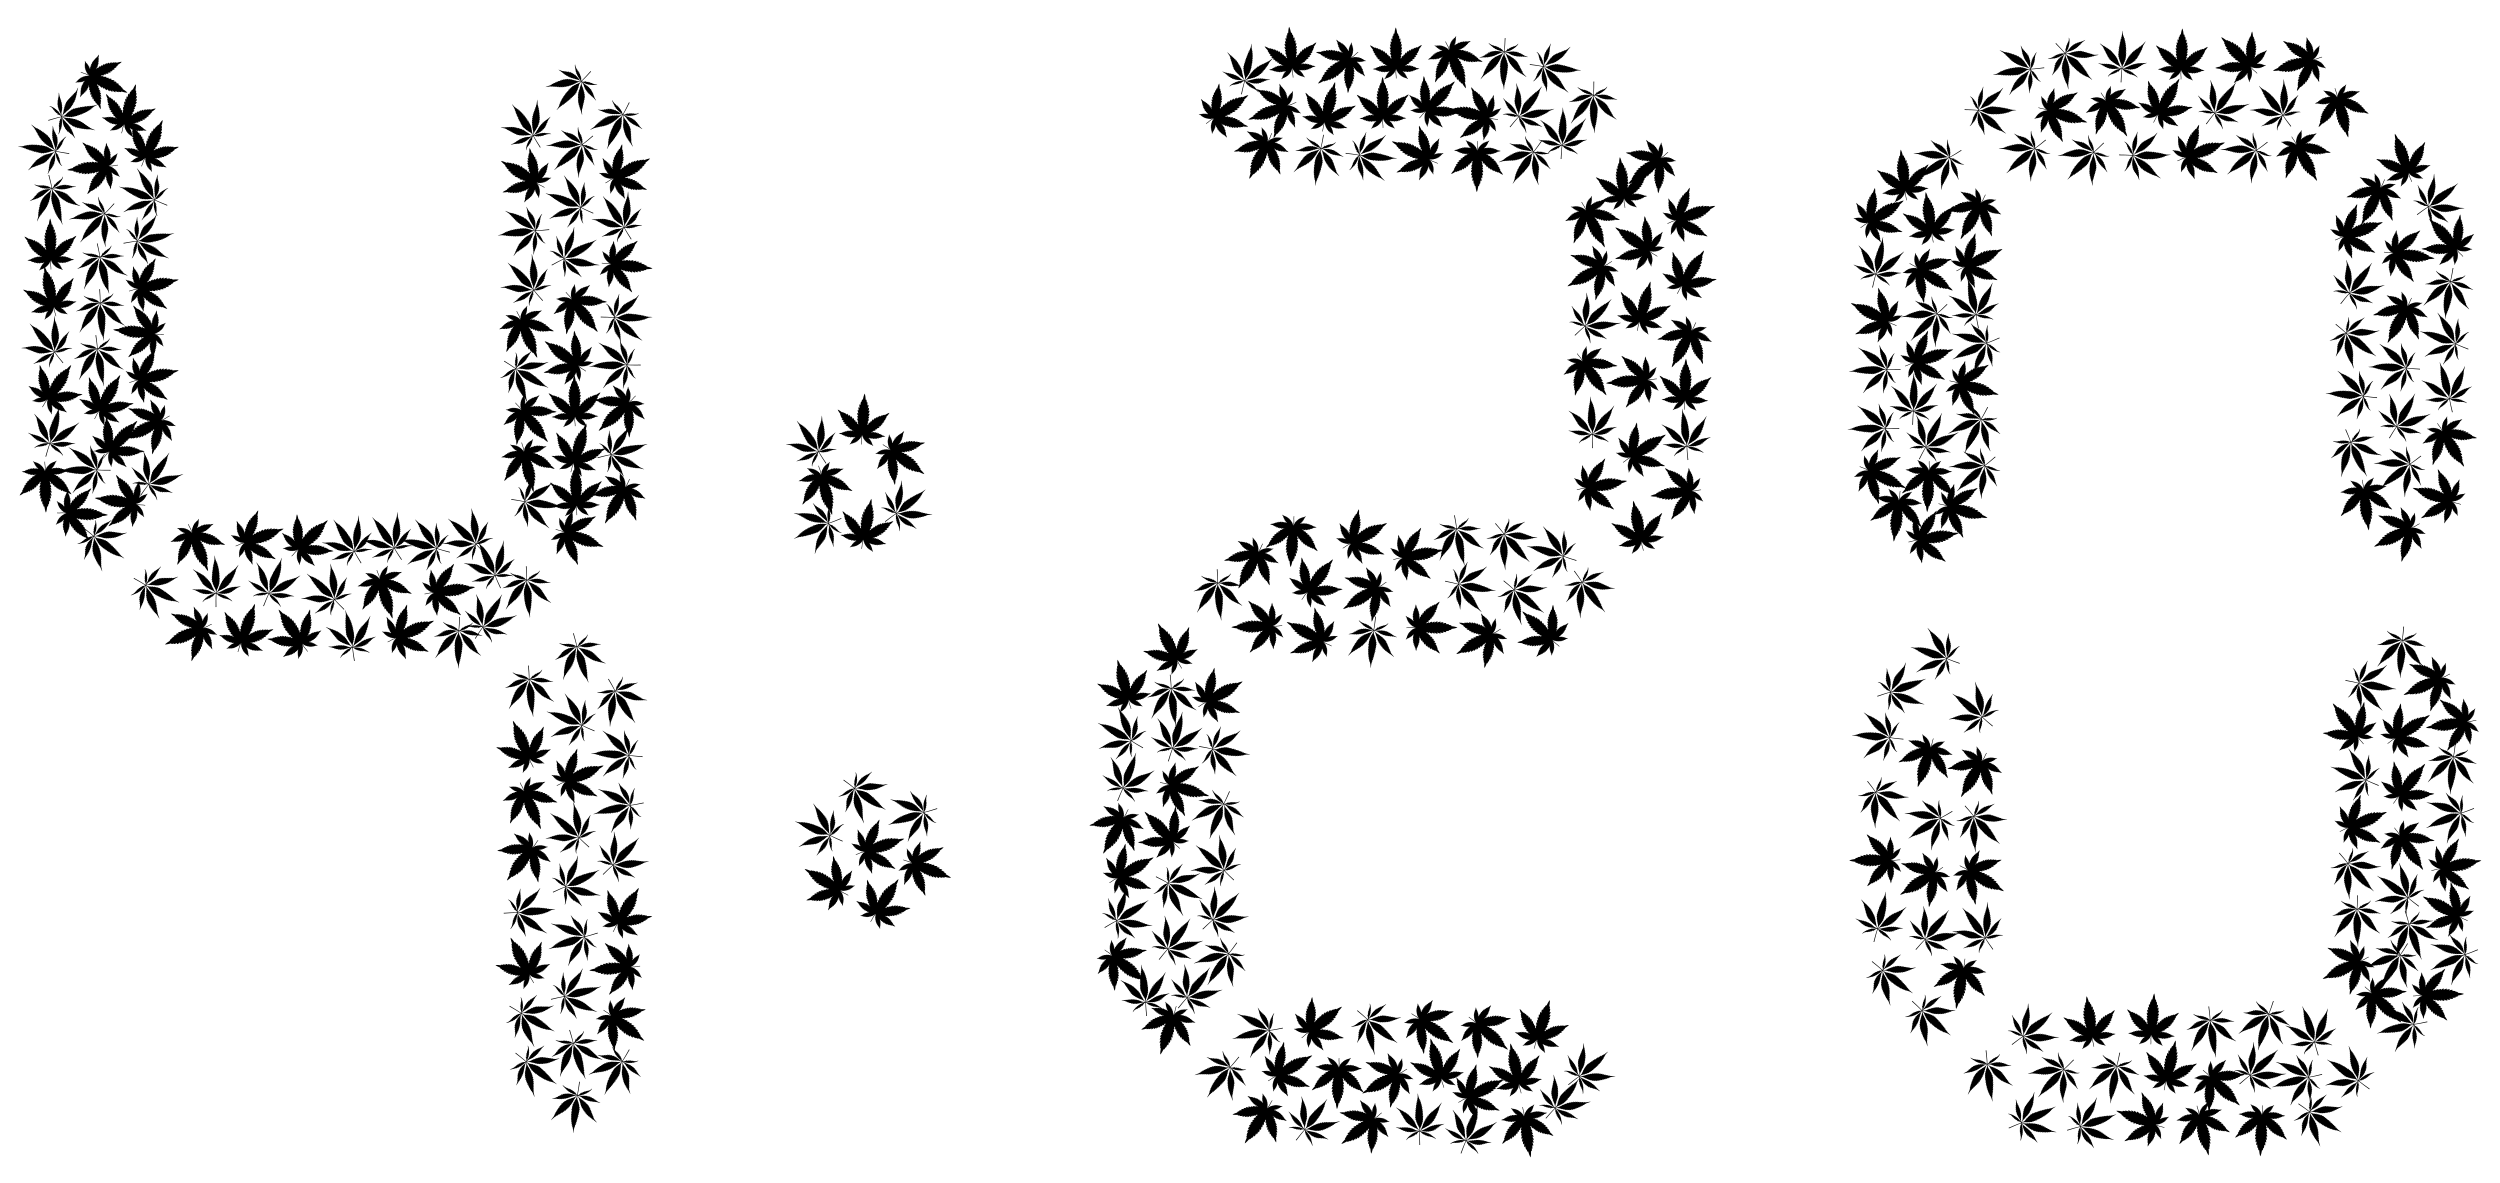 <?xml version="1.0" encoding="utf-8"?>

<!DOCTYPE svg PUBLIC "-//W3C//DTD SVG 1.1//EN" "http://www.w3.org/Graphics/SVG/1.1/DTD/svg11.dtd">
<svg version="1.1" id="Layer_1" xmlns="http://www.w3.org/2000/svg" xmlns:xlink="http://www.w3.org/1999/xlink" x="0px" y="0px"
	 viewBox="0 0 2598.051 1229.758" enable-background="new 0 0 2598.051 1229.758" xml:space="preserve">
<symbol  id="Leaf" viewBox="-30.05 -30 60.1 60">
	<g>
		<path d="M16.375,4.144C16.795,4.144,16.077,3.847,16.375,4.144C16.375,4.144,16.375,4.144,16.375,4.144z"/>
		<path d="M26.396,4.245c0.226,0.025,0.452,0.012,0.628,0c0.05-0.226-0.553-1.557-1.595-2.311c0.303-0.032,0.456-0.092,0.613-0.141
			c0.025,0.005,0.051,0.01,0.077,0.015c-0.011-0.01-0.022-0.019-0.033-0.029c0.011-0.003,0.021-0.006,0.033-0.009
			c-0.163-0.452-1.997-2.399-2.436-2.436c0.339-0.062,0.981-0.18,1.193-0.327c0.201-0.138-1.695-1.896-3.014-2.072
			c0.4-0.175,1.476-0.329,1.444-0.49c-0.025-0.163-1.582-1.67-2.825-1.683c0.339-0.339,1.017-0.289,1.155-0.565
			c0.138-0.276-1.859-1.394-3.252-1.569c0.049-0.176,0.843-0.34,1.13-0.465c0.289-0.126-0.854-1.444-3.077-1.293
			c0.163-0.251,0.716-0.515,0.778-0.666c0.126-0.276-1.005-0.828-2.687-1.142c0.213-0.277,0.841-0.176,0.791-0.515
			c-0.05-0.339-1.507-1.118-3.001-1.093c0.076-0.213,0.389-0.402,0.377-0.665c-0.011-0.227-1.395-0.518-2.214-0.803
			c0.013-0.09-0.089-0.201-0.159-0.323c0.048-0.032,0.092-0.06,0.123-0.099c0.916,0.511,1.626,0.697,1.685,0.509
			c0.038-0.113-0.138-0.477-0.1-0.678c1.039,1.039,2.226,0.91,2.116,0.69c0.002,0,0.004,0,0.006,0
			c-0.003-0.001-0.005-0.002-0.008-0.003c-0.097-0.195-0.405-0.602-0.356-0.712c0.778,0.527,2.285,0.841,2.336,0.641
			c0.05-0.201-0.314-0.477-0.339-0.804c0.641,0.54,2.085,0.464,2.173,0.389c0.088-0.063-0.389-0.615-0.515-0.879
			c0.741,0.49,2.474,0.44,2.436,0.277c-0.05-0.163-0.289-0.465-0.464-0.691c0.226,0.176,2.009,0,2.298-0.163
			c-0.075-0.1-0.113-0.214-0.276-0.389c0.854,0.075,1.746-0.327,1.821-0.465c-0.002-0.002-0.005-0.005-0.007-0.007
			c0.007-0.002,0.013-0.003,0.019-0.005c-0.01-0.002-0.019-0.004-0.029-0.005c-0.075-0.084-0.181-0.177-0.298-0.258
			c0.65-0.037,3.661-0.672,4.137-1.036c0.007-0.002,0.013-0.004,0.02-0.006c-0.006-0.001-0.012-0.003-0.018-0.004
			c-0.483-0.351-3.513-0.875-4.176-0.887c0.126-0.088,0.239-0.188,0.314-0.276c-0.088-0.126-0.992-0.502-1.846-0.402
			c0.148-0.17,0.182-0.269,0.243-0.369c0.011-0.007,0.022-0.013,0.033-0.02c-0.008,0-0.015,0.001-0.022,0.002
			c0.003-0.005,0.006-0.01,0.009-0.014c-0.289-0.163-2.085-0.277-2.311-0.088c0.063-0.081,0.471-0.619,0.439-0.715
			c0,0,0.001,0,0.001,0c0,0,0,0-0.001,0c-0.051-0.15-1.713-0.125-2.423,0.377c0.125-0.275,0.604-0.867,0.483-0.907
			c0.003-0.003,0.005-0.006,0.007-0.009c-0.004,0.002-0.008,0.004-0.012,0.006c-0.17-0.07-1.55-0.078-2.148,0.471
			c0.013-0.326,0.377-0.616,0.314-0.816c-0.05-0.201-1.557,0.163-2.31,0.716c-0.063-0.1,0.251-0.54,0.339-0.741
			c0.088-0.189-1.08-0.314-2.097,0.778c-0.037-0.188,0.113-0.577,0.076-0.678c-0.063-0.201-0.867,0.05-1.859,0.678
			c-0.025-0.235,0.329-0.471,0.158-0.609c0.002-0.002,0.004-0.004,0.005-0.006c-0.003,0.001-0.006,0.002-0.009,0.003
			c-0.222-0.148-1.285,0.173-1.975,0.839c-0.037-0.109-0.014-0.258-0.046-0.379c0.003-0.003,0.005-0.007,0.008-0.01
			c-0.003,0.001-0.007,0.003-0.01,0.004c-0.048-0.173-0.131-0.157-0.356-0.065c-0.061-0.074-0.281-0.176-0.337-0.278
			c0.985,0.073,1.57-0.524,1.399-0.599c0.002-0.002,0.005-0.003,0.007-0.004c-0.005,0-0.011,0-0.016,0.001
			c-0.154-0.059-0.475-0.119-0.487-0.202c0.641-0.076,1.557-0.59,1.494-0.716c-0.063-0.126-0.377-0.1-0.54-0.264
			c0.578,0,1.293-0.703,1.306-0.778c0.013-0.075-0.477-0.151-0.666-0.226c0.589-0.073,1.507-0.891,1.378-0.965
			c0.001-0.001,0.003-0.001,0.004-0.002c-0.003,0-0.005,0-0.007,0c-0.104-0.057-0.357-0.103-0.533-0.139
			c0.201-0.013,1.042-0.904,1.118-1.118c-0.006-0.002-0.011-0.003-0.017-0.005c0.002-0.003,0.003-0.005,0.005-0.007
			c-0.111-0.018-0.131-0.05-0.301-0.063c0.477-0.352,0.754-0.955,0.728-1.068c-0.075,0-0.176-0.013-0.289,0
			c0.328-0.316,1.608-2.01,1.683-2.411c-0.402,0.025-2.223,1.13-2.574,1.419c0.025-0.1,0.025-0.201,0.037-0.289
			c-0.1-0.038-0.741,0.176-1.13,0.615c0-0.163-0.025-0.239-0.037-0.327c-0.004,0.001-0.008,0.003-0.013,0.004v-0.004
			c-0.767,0.447-1.196,0.881-1.218,0.992c-0.013-0.188-0.038-0.464-0.088-0.565c-0.05-0.1-0.955,0.691-1.093,1.281
			c-0.063-0.188-0.075-0.691-0.15-0.691c-0.075,0-0.841,0.641-0.904,1.218c-0.138-0.176-0.088-0.477-0.201-0.553
			c-0.113-0.075-0.728,0.791-0.879,1.419c-0.075-0.025-0.113-0.402-0.15-0.54c-0.038-0.138-0.703,0.327-0.741,1.344
			c-0.113-0.088-0.201-0.352-0.264-0.39c-0.126-0.075-0.427,0.414-0.653,1.181c-0.102-0.102-0.054-0.668-0.401-0.219
			c0-0.011-0.001-0.021-0.001-0.033c-0.083,0.174-0.383,0.573-0.44,1.181c-0.137-0.079-0.248-0.372-0.413-0.053
			c0-0.012-0.001-0.023-0.001-0.034c-0.127,0.231-0.252,0.717-0.427,1.017c-0.1-0.076-0.063-0.189-0.201-0.189
			c-0.277,0.013-0.377,1.319-0.414,1.482c-0.116-0.116-0.187-0.313-0.274-0.235c-0.001-0.001-0.001-0.003-0.002-0.004
			c-0.209,0.299-0.172,0.193-0.274,0.658c-0.198,0.615-0.44,1.525-0.662,2.176c-0.812-6.689,0.317-6.328,0.07-10.947h-0.59
			c0.167,2.485-0.414,5.576-0.414,6.706c0,1.085,0.194,2.935,0.321,4.024c-0.477-1.246-0.606-2.662-0.823-2.602
			c-0.004-0.005-0.008-0.01-0.012-0.016c-0.006,0.01-0.011,0.019-0.016,0.028c-0.053,0.035-0.077,0.127-0.185,0.236
			c-0.046-0.198-0.138-1.544-0.449-1.479c-0.001-0.005-0.002-0.011-0.003-0.016c-0.002,0.006-0.003,0.012-0.005,0.018
			c-0.087,0.022-0.069,0.117-0.158,0.183c-0.312-0.513-0.397-1.295-0.661-1.081c-0.006-0.012-0.011-0.024-0.017-0.037
			c-0.001,0.018-0.002,0.036-0.003,0.054c-0.054,0.05-0.101,0.112-0.161,0.135c-0.061-0.662-0.496-1.366-0.67-1.316
			c-0.003-0.005-0.005-0.01-0.008-0.015c0,0.006,0,0.012,0,0.018c-0.099,0.038-0.05,0.282-0.163,0.384
			c-0.264-0.779-0.565-1.269-0.691-1.206c-0.063,0.038-0.163,0.302-0.264,0.39c-0.038-1.03-0.691-1.482-0.741-1.344
			c-0.037,0.138-0.075,0.515-0.15,0.54c-0.151-0.628-0.754-1.495-0.879-1.419c-0.125,0.075-0.063,0.389-0.201,0.552
			c-0.063-0.565-0.829-1.205-0.904-1.218c-0.075,0-0.1,0.49-0.15,0.691c-0.135-0.576-1.046-1.408-1.101-1.262
			c-0.002-0.002-0.003-0.004-0.005-0.006c0.001,0.004,0.001,0.008,0.002,0.013c-0.043,0.114-0.066,0.354-0.077,0.54
			c-0.037-0.201-1.017-0.942-1.231-0.992c-0.001,0.006-0.002,0.012-0.003,0.018c-0.003-0.002-0.007-0.003-0.01-0.005
			c-0.017,0.2-0.025,0.198-0.025,0.314c-0.402-0.44-1.03-0.653-1.13-0.615c0,0.075,0.013,0.176,0.037,0.289
			c-0.351-0.289-2.172-1.394-2.574-1.419c0.001,0.007,0.004,0.015,0.006,0.023c-0.014-0.008-0.029-0.016-0.044-0.023
			c0.03,0.042,0.989,1.708,1.72,2.411c-0.089-0.011-0.188-0.012-0.262-0.003c-0.016-0.003-0.034-0.006-0.052-0.009
			c0.032,0.176,0.299,0.745,0.754,1.08c-0.199,0.015-0.168,0.049-0.339,0.063c0.204,0.338,0.955,1.118,1.143,1.13
			c-0.183,0.037-0.437,0.085-0.543,0.145c-0.011-0.003-0.023-0.005-0.034-0.007c0.007,0.006,0.014,0.012,0.021,0.018
			c-0.046,0.092,0.796,0.863,1.398,0.949c-0.181,0.072-0.639,0.145-0.664,0.217c-0.009-0.001-0.017-0.002-0.026-0.003
			c0.01,0.008,0.019,0.014,0.029,0.021c0.053,0.108,0.743,0.757,1.303,0.77c-0.147,0.147-0.449,0.139-0.533,0.256
			c-0.011-0.002-0.021-0.003-0.032-0.004c0.008,0.006,0.016,0.012,0.024,0.018c-0.038,0.134,0.863,0.636,1.495,0.711
			c-0.024,0.073-0.37,0.147-0.504,0.208c-0.011-0.004-0.021-0.008-0.036-0.008c0.006,0.005,0.012,0.011,0.021,0.016
			c-0.119,0.076,0.407,0.662,1.424,0.587c-0.071,0.107-0.3,0.225-0.345,0.29c-0.24-0.101-0.334-0.128-0.385,0.053
			c-0.003-0.002-0.007-0.003-0.01-0.004c0.003,0.003,0.006,0.006,0.009,0.01c-0.032,0.121-0.01,0.27-0.046,0.379
			c-0.736-0.71-1.828-0.985-1.975-0.838c-0.003-0.001-0.006-0.003-0.009-0.003c0.002,0.002,0.004,0.004,0.005,0.006
			c-0.171,0.139,0.183,0.374,0.158,0.609c-0.992-0.628-1.796-0.879-1.859-0.678c-0.038,0.1,0.113,0.49,0.075,0.678
			c-0.981-1.053-2.102-0.975-2.102-0.798c0,0.08,0.413,0.649,0.343,0.76c-0.753-0.552-2.26-0.917-2.31-0.716
			c-0.063,0.201,0.301,0.49,0.314,0.816c-0.598-0.549-1.978-0.541-2.148-0.471c-0.004-0.002-0.008-0.004-0.012-0.006
			c0.002,0.003,0.004,0.006,0.007,0.009c-0.113,0.057,0.355,0.625,0.483,0.907c-0.709-0.501-2.371-0.526-2.423-0.377
			c-0.001,0,0,0,0,0c-0.032,0.096,0.377,0.636,0.439,0.715c-0.221-0.184-1.938-0.081-2.287,0.077c-0.008,0-0.016-0.001-0.024-0.001
			c0.004,0.002,0.008,0.005,0.011,0.007c-0.004,0.002-0.008,0.004-0.011,0.006c0.075,0.113,0.1,0.214,0.264,0.402
			c-0.854-0.1-1.758,0.276-1.846,0.402c0.075,0.088,0.188,0.188,0.314,0.276c-0.663,0.013-3.691,0.535-4.175,0.887
			c-0.006,0.001-0.012,0.003-0.019,0.004c0.007,0.002,0.013,0.004,0.02,0.006c0.475,0.365,3.487,0.999,4.136,1.036
			c-0.117,0.082-0.223,0.175-0.298,0.258c-0.01,0.002-0.019,0.004-0.029,0.005c0.006,0.002,0.013,0.003,0.019,0.005
			c-0.002,0.003-0.005,0.005-0.006,0.007c0.075,0.138,0.967,0.54,1.821,0.465c-0.164,0.177-0.203,0.291-0.277,0.389
			c0.289,0.163,2.072,0.339,2.298,0.163c-0.176,0.226-0.414,0.528-0.465,0.691c-0.037,0.163,1.696,0.214,2.436-0.277
			c-0.125,0.264-0.603,0.816-0.514,0.879c0.088,0.075,1.532,0.15,2.172-0.389c-0.025,0.326-0.389,0.603-0.339,0.804
			c0.05,0.201,1.557-0.113,2.336-0.641c0.049,0.11-0.257,0.514-0.356,0.711c-0.003,0.001-0.005,0.003-0.009,0.005
			c0.002,0,0.004,0,0.006,0c-0.107,0.215,1.07,0.355,2.116-0.691c0.034,0.182-0.106,0.496-0.106,0.638
			c0,0.373,1.276-0.239,1.675-0.461c0.032,0.042,0.079,0.071,0.129,0.105c-0.071,0.119-0.168,0.229-0.149,0.316
			c-0.817,0.286-2.217,0.58-2.228,0.808c-0.013,0.264,0.289,0.452,0.377,0.665c-1.494-0.012-2.951,0.754-3.001,1.093
			c-0.05,0.339,0.577,0.238,0.791,0.515c-1.695,0.314-2.825,0.866-2.7,1.142c0.063,0.151,0.628,0.414,0.779,0.666
			c-2.223-0.151-3.365,1.168-3.077,1.293c0.289,0.126,1.08,0.289,1.13,0.465c-1.381,0.176-3.391,1.293-3.252,1.569
			c0.126,0.264,0.816,0.226,1.155,0.565c-1.243,0.012-2.801,1.519-2.826,1.683c-0.037,0.163,1.042,0.314,1.444,0.49
			c-1.306,0.176-3.215,1.934-3.014,2.072c0.201,0.138,0.778,0.251,1.193,0.327c-0.44,0.025-2.286,1.971-2.436,2.436
			c0.188,0.037,0.339,0.126,0.691,0.163c-1.042,0.754-1.645,2.085-1.595,2.31c0.01,0.001,0.021,0.002,0.032,0.003
			c-0.002,0.003-0.005,0.007-0.006,0.01c0.005-0.003,0.01-0.006,0.016-0.01c0.169,0.011,0.378,0.021,0.587-0.003
			c-0.716,0.691-3.504,4.383-3.654,5.237c0.008,0,0.018-0.002,0.027-0.003c-0.001,0.001-0.001,0.002-0.002,0.003
			c0.002-0.001,0.004-0.002,0.005-0.003c0.936-0.112,4.813-2.453,5.558-3.086c-0.05,0.214-0.063,0.44-0.076,0.615
			c0.226,0.076,1.608-0.389,2.474-1.344c0,0.364,0.075,0.515,0.1,0.704c0.008-0.002,0.018-0.004,0.027-0.007
			c0,0.003-0.001,0.005-0.002,0.007c0.003-0.003,0.006-0.006,0.009-0.009c0.536-0.163,2.579-1.733,2.653-2.151
			c0.037,0.414,0.088,1.005,0.201,1.218c0.113,0.214,2.059-1.494,2.373-2.788c0.13,0.441,0.163,1.548,0.351,1.491
			c0,0.001,0,0.002,0,0.003c0-0.001,0.001-0.003,0.001-0.004c0.232-0.068,1.822-1.416,1.958-2.634
			c0.301,0.377,0.201,1.055,0.452,1.218c0.251,0.163,1.582-1.708,1.896-3.076c0.163,0.063,0.238,0.866,0.339,1.168
			c0.1,0.301,1.532-0.703,1.608-2.926c0.238,0.176,0.427,0.754,0.578,0.841C-9.255-1.118-8.589-2.172-8.1-3.83
			c0.25,0.237,0.095,0.895,0.44,0.826v0.003l0.001-0.003c0.349-0.059,1.244-1.411,1.38-2.873c0.201,0.113,0.352,0.44,0.615,0.452
			c0.1,0.005,0.24-0.252,0.398-0.608c0.084-0.023,0.178-0.043,0.293-0.02C-5.224-5.199-6.379-3.29-6.166-3.064
			c0.214,0.226,0.628,0.088,0.879,0.189c-1.193,1.293-1.67,3.177-1.419,3.491c0.251,0.314,0.653-0.327,1.068-0.289
			c-1.068,1.733-1.469,3.152-1.13,3.265c0.188,0.05,0.841-0.226,1.193-0.163c-1.842,1.781-1.682,3.892-1.258,3.688
			c0,0.01,0.001,0.019,0.003,0.029c0.005-0.014,0.011-0.026,0.018-0.039c0.361-0.181,1.06-0.697,1.238-0.601
			c-0.919,1.312-1.578,4.009-1.167,4.087c0,0.002-0.001,0.005-0.001,0.007c0.001-0.002,0.003-0.004,0.005-0.006
			c0.35,0.059,0.84-0.535,1.389-0.572c-0.979,1.105-0.879,3.642-0.754,3.805c0.126,0.163,1.093-0.653,1.57-0.879
			c-0.873,1.272-0.874,4.358-0.539,4.262c0,0.003,0,0.005-0.001,0.007c0.002-0.003,0.004-0.005,0.005-0.008
			c0.296-0.084,0.824-0.491,1.2-0.783c-0.314,0.414-0.063,3.554,0.226,4.056c0.004-0.003,0.009-0.005,0.013-0.008
			c0,0.003,0,0.005,0,0.008c0.003-0.005,0.005-0.009,0.008-0.013c0.182-0.117,0.367-0.186,0.67-0.464
			c-0.163,1.507,0.528,3.076,0.766,3.215l0.007-0.007c0.002,0.006,0.004,0.013,0.006,0.019c0.003-0.012,0.006-0.022,0.009-0.034
			c0.136-0.136,0.313-0.316,0.468-0.531C-1.67,23.834-0.628,29.171,0,29.987c0.003-0.003,0.005-0.007,0.007-0.01
			C0.009,29.985,0.011,29.992,0.012,30c0.004-0.016,0.007-0.03,0.011-0.045c0.63-0.914,1.635-6.135,1.672-7.288
			c0.163,0.226,0.351,0.414,0.49,0.552c0.226-0.138,0.929-1.708,0.766-3.215c0.307,0.282,0.494,0.349,0.679,0.469
			c0.004,0.007,0.008,0.013,0.012,0.021c0-0.004,0-0.008,0-0.013c0,0,0,0,0,0c0.289-0.502,0.54-3.642,0.226-4.056
			c0.397,0.297,0.927,0.716,1.219,0.788c0.004,0.005,0.008,0.01,0.012,0.016c0-0.005-0.002-0.009-0.003-0.013
			c0.28,0.14,0.335-2.948-0.562-4.269c0.456,0.21,1.41,1.013,1.562,0.886c0.003,0.002,0.005,0.004,0.008,0.005
			C6.102,13.835,6.1,13.833,6.099,13.83c0.137-0.183,0.223-2.712-0.749-3.809c0.552,0.024,1.045,0.625,1.395,0.57
			c0.004,0.003,0.008,0.005,0.011,0.008c-0.002-0.003-0.003-0.006-0.005-0.009c0.391-0.084-0.255-2.758-1.176-4.085
			c0.182-0.097,0.908,0.431,1.261,0.612c0.006,0.01,0.013,0.018,0.019,0.029c0-0.007-0.002-0.013-0.003-0.02
			C7.24,7.286,7.426,5.218,5.576,3.428c0.328-0.061,0.961,0.207,1.173,0.168l0.008,0.008C6.755,3.601,6.754,3.598,6.753,3.595
			c0.389-0.097-0.107-1.62-1.115-3.269C6.04,0.301,6.455,0.929,6.706,0.615C6.957,0.301,6.48-1.582,5.287-2.875
			c0.19-0.067,0.467-0.011,0.688-0.078c0.001,0.001,0.002,0.002,0.003,0.003c0-0.001-0.001-0.002-0.001-0.003
			c0.07-0.021,0.135-0.055,0.19-0.11C6.392-3.29,5.224-5.199,4.973-6.053c0.124-0.025,0.224,0.001,0.314,0.026
			c0,0,0.126,0.288,0.126,0.288c0.025,0.037,0.038,0.063,0.063,0.1c0-0.003,0-0.005,0-0.008c0.3,0.516,0.547-0.108,0.817-0.243
			c0.131,1.549,1.02,2.582,1.042,2.624v-0.01c0.676,0.773,0.539-0.34,0.779-0.567c0.513,1.751,1.198,2.765,1.428,2.568
			C9.542-1.272,9.543-1.27,9.544-1.268v-0.009c0.149-0.111,0.333-0.65,0.565-0.833c0.075,2.225,1.517,3.243,1.61,2.917
			c0.003,0.003,0.006,0.007,0.01,0.009c-0.003-0.005-0.005-0.011-0.007-0.016c0.098-0.313,0.173-1.09,0.334-1.151
			c0.314,1.369,1.632,3.24,1.896,3.076c0.264-0.163,0.151-0.841,0.452-1.218c0.138,1.242,1.794,2.625,1.971,2.637
			c0.176,0.012,0.214-1.068,0.339-1.495c0.314,1.293,2.235,2.989,2.361,2.775c0,0,0-0.001,0-0.001
			c0.004,0.005,0.008,0.009,0.012,0.014c-0.002-0.009-0.004-0.018-0.005-0.026c0.12-0.224,0.157-0.798,0.194-1.204
			c0.088,0.427,2.21,2.047,2.687,2.16c0.005,0.005,0.008,0.008,0.012,0.013c-0.003-0.011-0.005-0.021-0.008-0.031
			c0.038-0.18,0.097-0.332,0.097-0.685c0.847,0.932,2.184,1.385,2.455,1.347c0.006,0.003,0.012,0.006,0.018,0.009
			c-0.003-0.003-0.005-0.007-0.008-0.011c0.003,0,0.006-0.001,0.008-0.002c-0.013-0.163-0.025-0.389-0.075-0.615
			c0.745,0.633,4.634,2.974,5.558,3.086c0.01,0.005,0.02,0.011,0.03,0.016c-0.003-0.005-0.006-0.009-0.009-0.013
			c0.003,0,0.006,0.001,0.009,0.001C29.899,8.615,27.111,4.923,26.396,4.245z"/>
	</g>
</symbol>
<symbol  id="Leaf_2" viewBox="-28.208 -30 56.416 60">
	<path d="M-1.398,24.209c-0.227,0.054-0.16,0.094-0.337,0.192c-0.081-0.527-0.061-0.637,0.036-1.151
		c0.082-0.412-0.172,0.047-0.051-0.372c0.06-0.208,0.159-0.222,0.156-0.47c-0.279,0.074-0.285,0.164-0.493,0.261
		c-0.225-0.731,0.05-1.167-0.042-1.609c-0.049-0.255,0.121-0.474,0.199-0.835c-0.227,0.041-0.622,0.343-0.8,0.454
		c-0.239-0.787,0.183-1.658,0.238-2.276c-0.316,0.022-0.433,0.254-0.674,0.368c-0.161-0.392,0.004-0.879,0.121-1.302
		c0.112-0.42-0.19-0.086,0.04-0.579c0.081-0.169,0.231-0.366,0.264-0.514c-0.473,0.168-0.484,0.261-0.8,0.446
		c-0.151-0.759-0.111-0.569,0.331-2.218c-0.293,0.104-0.392,0.319-0.621,0.458c-0.094-0.531,0.001-0.934,0.183-1.378
		c-0.102-0.173-0.303,0.018-0.011-0.589c0.103-0.215,0.23-0.348,0.266-0.595c-0.325,0.031-0.427,0.199-0.67,0.372
		c-0.143,0.107-0.098,0.172-0.172,0.064c-0.232-0.279,0.136-1.217,0.199-1.526l-0.236,0.075c0.032-0.43,0.303-0.705,0.426-1.039
		c-0.461,0.01-0.576,0.187-0.819,0.368c-0.206-0.841,0.189-0.772,0.236-1.457c0.044-0.6,0.439-1.047,0.447-1.358
		C-4.4,8.086-4.751,8.504-4.922,8.509C-4.968,7.957-4.654,7.5-4.542,7.076C-4.546,7.072-4.563,7.08-4.563,7.071
		c-0.043-0.15-0.025-0.009-0.051-0.014c-0.004-0.004-0.021-0.009-0.025-0.009l-0.068-0.023c0.119-0.343,0.359-0.542,0.43-0.843
		c-0.425,0.122-0.549,0.324-0.756,0.408C-5.11,6.03-4.936,5.911-4.819,5.474c0.051-0.186,0.053-0.412,0.108-0.573
		c0.074-0.224,0.151-0.252,0.228-0.417c-0.324,0.013-0.388,0.174-0.568,0.379c-0.232-0.304,0.007-1.015,0.088-1.341
		c0.057-0.242,0.015-0.439,0.128-0.692c0.09-0.207,0.23-0.327,0.26-0.527c-0.371,0.153-0.621,0.292-0.895,0.49
		c0.027-0.596,0.281-0.859,0.429-1.346c0.167-0.563,0.443-1.021,0.513-1.271C-4.743,0.2-5.033,0.364-5.163,0.459
		C-5.185-0.583-3.903-1.729-3.845-2c-0.227,0.05-0.602,0.203-0.758,0.297c0.476-1.557,1.705-2.222,0.569-1.854l0.644-1.221
		c0.238-0.301,0.649-0.752,0.773-1.12c-0.248,0.037-0.4,0.123-0.679,0.052l0.001-0.06C-3.258-6-3.321-5.878-3.272-5.962
		c0,0,1.198-1.27,1.406-1.877c-0.171,0.021-0.248,0.037-0.357,0.124c0.033-0.473,0.829-0.598,1.185-2.462
		c0.171-0.904,0.35-2.495,0.24-3.423c-0.242,0.048-1.519,2.066-1.548,2.104c-0.537,0.691-0.181,0.273-0.454,0.787
		c-0.183,0.35-0.281,0.317-0.417,0.83C-3.314-9.512-3.481-9.302-3.57-8.993c-0.301,1.042-0.109,0.557-0.672,1.86
		C-4.357-7.315-4.31-7.475-4.457-7.586c-0.13,0.278-0.14,0.675-0.258,0.983C-4.925-6.04-4.867-6.124-4.89-5.523
		c-0.121-0.131-0.135-0.229-0.282-0.335C-5.34-5.624-5.317-4.996-5.419-4.67c-0.144,0.496-0.232,0.596-0.19,1.151
		C-5.793-3.67-5.821-3.832-6.026-3.9c-0.086,0.215-0.036,0.609-0.069,0.898c-0.004,0-0.013,0.004-0.017-0.005l-0.124,0.001
		c-0.103,0.552-0.176,1.109-0.379,1.556c-0.148-0.238-0.282-0.514-0.43-0.718c-0.06,0.122-0.203,0.308-0.127,1.033
		c-0.364,0.105-0.256,0.44-0.358,0.708c-0.064,0.169-0.308,0.547-0.414,0.719c-0.085-0.177-0.105-0.442-0.252-0.531l-0.119,0.5
		c-0.221,0.131,0.031-0.042-0.167,0.039c-0.147,0.606-0.486,1.046-0.725,1.595c-0.124-0.178-0.198-0.474-0.404-0.573
		c-0.046,0.835-0.327,1.528-0.951,2.097c-0.13-0.493-0.144-0.649-0.316-0.707c-0.039,0.711-0.424,1.491-0.851,2.04
		c-0.239-0.227-0.101-0.682-0.428-0.838c0.003,0.414,0.027,0.832-0.123,1.2c-0.077-0.177-0.03-0.15-0.165-0.247
		c-0.242,0.314-0.148,1.003-0.839,1.349c-0.025-0.197-0.046-0.389-0.14-0.575c-0.09-0.173,0.048-0.059-0.125-0.131
		c-0.076,0.16-0.065,0.404-0.112,0.586c-0.052,0.208-0.133,0.398-0.202,0.575c-0.008-0.009-0.021-0.013-0.025-0.03
		c-0.004-0.013-0.017-0.017-0.021-0.026c-0.011-0.006-0.128-0.154-0.137-0.165c-0.455,0.629-0.194,0.618-0.917,1.253
		c-0.109-0.25-0.142-0.647-0.327-0.78c-0.004,0.008-0.325,0.913-0.334,0.956c-0.35,0-0.299,0.189-0.519,0.469
		c-0.167,0.218-0.351,0.401-0.575,0.511c-0.057-0.121-0.219-0.649-0.26-0.702c-0.236,0.25-0.255,0.864-0.574,0.976
		c-0.181,0.068-0.049-0.095-0.215,0.08c-0.162,0.175-0.143,0.27-0.381,0.426c-0.107,0.067-0.083,0.047-0.198,0.243
		c-0.157-0.226-0.153-0.362-0.268-0.574c-0.348,0.613,0.055-0.005-0.535,0.972c-0.202-0.133,0.014-0.064-0.205-0.15
		c-0.152,0.274-0.632,0.723-0.967,0.838l-0.064-0.526c-0.122,0.085-0.974,1.243-1.595,1.561c-0.027-0.129-0.032-0.274-0.102-0.374
		c-0.366,0.145-0.666,0.573-1.153,0.778c-1.013,0.432-2.718,1.999-3.655,2.279c0.314-0.734,2.699-2.536,3.831-3.934l-0.184-0.158
		c0.247-0.152,0.585-0.545,0.782-0.779c0.22-0.263,0.026-0.183-0.018-0.303c0.109-0.1,0.179-0.188,0.301-0.266
		c0.169-0.111,0.246-0.118,0.348-0.269c-0.155-0.11-0.459-0.088-0.633-0.101c0.282-0.694,0.971-1.069,1.074-1.22l-0.267-0.07
		c0.27-0.42,0.966-0.454,1.105-0.733l-0.771-0.027c0.127-0.496,0.479-0.769,0.927-0.946l-0.213-0.167
		c0.191-0.119,0.286-0.172,0.514-0.256c0.237-0.088,0.449-0.066,0.581-0.212c-0.013-0.009-0.03-0.001-0.034-0.018l-0.825-0.084
		c0.115-0.338,0.597-0.894,0.882-1.032c-0.055-0.185,0.069-0.028-0.163-0.14c0.17-0.167,0.194-0.247,0.453-0.386
		c0.186-0.098,0.498-0.146,0.583-0.31c-0.168-0.089-0.527-0.094-0.745-0.078c0.114-0.479,0.509-0.76,0.898-0.976
		c-0.039-0.146-0.194-0.111,0.112-0.219c0.155-0.056,0.356-0.081,0.478-0.176c-0.008-0.009-0.021-0.005-0.029-0.018
		c-0.017-0.067-0.617-0.179-0.665-0.187c0.215-0.43,0.601-0.672,0.974-0.966c0.226-0.178,0.045-0.088,0.193-0.23
		c0.109-0.104,0.357-0.141,0.514-0.282c-0.13-0.101-0.738-0.171-0.908-0.184c0.414-0.348,0.229-0.489,0.991-0.761
		c0.263-0.096,0.084-0.143,0.045-0.276c0.176-0.06,0.947-0.378,1.01-0.504c-0.227-0.121-0.723-0.107-0.999-0.118
		c0.184-0.392,0.473-0.513,0.82-0.748c0.182-0.124,0.27-0.22,0.477-0.33c0.177-0.098,0.421-0.135,0.43-0.327l-0.539-0.094
		c0.177-0.545,2.036-1.255,2.136-1.36c-0.164-0.102-0.466-0.131-0.679-0.157c0.518-0.627,0.934-0.506,1.334-0.825
		c0.039-0.033,0.03-0.075,0.293-0.134c1.21-0.415,1.028-0.333,1.094-0.443c-0.176-0.115-0.589-0.168-0.841-0.165
		c0.531-0.631,1.259-0.567,2.103-0.879c-0.067-0.24-0.158-0.149-0.354-0.341c0.493-0.261,1.648-0.596,2.178-0.809
		c-0.103-0.148-0.391-0.223-0.521-0.328c0.576-0.029,1.151-0.488,1.708-0.611c0.077-0.017,0.174-0.023,0.263-0.122
		c-0.061-0.134-0.09-0.139-0.212-0.214c0.53-0.047,0.916-0.298,1.372-0.462c0.333-0.124,0.254-0.1,0.311-0.159
		c0.009-0.004,0.017-0.017,0.022-0.025c0.262-0.241,0.728-0.285,1.657-0.984c0.037-0.028,1.021-0.703,1.363-1.144
		c0.251-0.335,1.09-0.993,1.125-1.359c-0.815,0.014-2.966,0.585-3.613,0.885l-1.06,0.461c-0.205,0.021-1.285,0.937-1.554,1.114
		l0.004-0.345c-0.336,0.089-1.853,1.246-1.89,1.268l0.019-0.418c-0.458,0.145-1.336,0.957-1.829,1.039l0.066-0.446
		c-0.331-0.051-0.805,0.326-1.035,0.461c-0.229,0.135-0.917,0.34-1.018,0.483l0.102-0.501c-0.193,0.025-1.976,0.737-2.17,0.852
		c0.027-0.247,0.126-0.283,0.167-0.559c-0.232,0.058-0.251,0.147-0.462,0.253c-0.177,0.085-0.374,0.123-0.567,0.178
		c-0.395,0.118-0.646,0.262-1.088,0.362c0.054-0.284,0.229-0.468,0.338-0.73c-0.183,0.004-1.185,0.667-2.41,0.722
		c0.125-0.215,0.321-0.393,0.382-0.643c-0.146,0.022-0.878,0.346-1,0.441c-0.157-0.051-0.024-0.077-0.181-0.12
		c-0.403,0.25-0.753,0.289-1.313,0.339c0.105-0.283,0.233-0.289,0.267-0.621c-0.551,0.196-1.835,0.578-2.428,0.56l0.158-0.363
		c-1.658,0.404-1.387,0.144-2.457,0.376c-0.549,0.119-1.994,0.438-2.425,0.108c0.269-0.168,1.804-0.532,2.279-0.743l1.082-0.469
		c0.557-0.281,1.006-0.317,1.148-0.386c-0.072-0.185-0.059-0.027-0.23-0.189c0.486-0.172,1.001-0.466,1.528-0.59
		c0.197-0.046,0.436-0.024,0.616-0.075c-0.034-0.201-0.322-0.264-0.446-0.437c0.573-0.234,1.344-0.381,2.073-0.342
		c-0.028-0.1,0.069-0.01-0.479-0.459c0.48-0.278,0.722-0.234,1.359-0.27c-0.009-0.15-0.047-0.159-0.105-0.258
		c0.638-0.087,1.261-0.302,1.917-0.24c0.111,0.011,0.174,0.021,0.248-0.032c-0.573-0.482-0.598-0.242-0.721-0.533
		c0.835-0.317,1.632-0.118,2.517-0.033c-0.035-0.159-0.432-0.488-0.54-0.619c1.388-0.385,3.031,0.716,2.348-0.101
		c-0.104-0.122-0.205-0.163-0.253-0.3c0.525-0.009,1.648,0.287,2.113,0.452c-0.033-0.231-0.22-0.445-0.348-0.601
		c0.939-0.033,1.34,0.335,2.062,0.459c-0.03-0.188-0.097-0.211-0.161-0.388c0.8-0.079,1.655,0.364,2.229,0.613l-0.193-0.504
		c0.653,0.157,0.391,0.236,1.437,0.372c0.17,0.021,0.377,0.103,0.557,0.069c0.42-0.143,2.902,0.262,2.941,0.254
		c0.351-0.073-0.13-0.101,0.335-0.099c0.307,0.003,0.57,0.044,0.903,0.03c-0.137-0.14-1.812-0.551-2.003-0.603
		c-0.71-0.196-0.732-0.457-2.042-0.557c-0.045-0.091,0.038-0.003,0.003-0.141c-0.769-0.134-1.19-0.357-1.972-0.478
		c0.097-0.138,0.126-0.091,0.186-0.269l-0.241-0.1c-1.093-0.291-1.29-0.637-1.821-0.714c0.118-0.1,0.19-0.106,0.274-0.224
		c-0.117-0.088-1.594-0.576-1.852-0.659l0.319-0.312l-2.083-1.155l0.132-0.176c-0.138-0.127-0.437-0.266-0.596-0.411
		c-1.779-1.737-1.773-1.653-2.426-2.686c-0.234-0.377-0.657-0.89-0.554-1.455c0.244,0.134,1.098,1.507,2.093,2.166
		c0.655,0.434,1.468,0.679,2.211,0.996c0.262,0.109,0.505,0.298,0.716,0.371l0.018-0.405c0.434,0.237,0.854,0.511,1.296,0.735
		c0.24,0.121,0.444,0.173,0.679,0.323c0.223,0.142,0.392,0.363,0.586,0.449l0.012-0.665c0.582,0.244,1.245,1.302,1.723,1.419
		l0.008-0.499c0.301,0.255,0.264,0.39,1.138,1.077c0.251,0.198,1.07,0.904,1.281,0.999l-0.108-1.18
		c0.282,0.143,0.616,0.804,0.817,1.154c0.343,0.614,0.683,0.87,1.128,1.328c0.692,0.713,0.234,0.526,1.376,1.142
		c0.236,0.129,0.392,0.372,0.553,0.427c0.334-0.389-0.028-3.08-0.11-3.765c-0.329-2.87-0.265-6.67-0.418-10.055
		c-0.015-0.418-0.171-1.736-0.127-1.999c0.327-0.112,0.516-0.158,0.875-0.009c0.087,0.993,0.023,15.002,0.832,15.554
		c0.216-0.118,1.078-1.356,1.575-1.813c0.523-0.478,0.52-0.7,0.906-1.121l0.044,0.466c0.176-0.055,0.897-0.767,1.037-0.901
		c0.319-0.299,0.595-0.783,1.042-0.956c-0.102,0.317-0.215,0.43-0.221,0.856c0.176-0.047,0.177-0.098,0.291-0.236
		c0.609-0.761,1.459-1.066,2.066-1.673l-0.164,0.802c0.004-0.001,1.517-1.438,1.927-1.54L8.258-19.78
		c0.205-0.016,1.428-1.006,1.858-1.171c-0.039,0.208-0.226,0.545-0.112,0.761c0.185-0.072,0.321-0.235,0.507-0.342
		c0.662-0.372,1.279-0.455,1.746-0.785l0.04,0.095c0.036,0.095-0.009,0.034,0.048,0.121c3.607-1.155,4.764-2.683,5.4-3.005
		c-0.218,1.148-1.813,2.298-4.313,4.264c-0.335,0.236-0.114,0.291-1.217,0.747c0.03,0.188,0.209,0.184,0.399,0.266
		c-0.359,0.205-0.867,0.393-1.26,0.592c-0.553,0.285-0.646,0.437-1.403,0.512c0.115,0.165,0.284,0.246,0.421,0.386
		c-0.274,0.228-0.744,0.259-1.173,0.343c-0.493,0.095-0.688,0.235-1.248,0.29c0.019,0.099,0.241,0.262,0.331,0.405
		c-0.473,0.142-1.651,0.387-2.176,0.365l0.22,0.253c-0.325,0.227-1.757,0.329-2.091,0.402c-0.004,0.008-0.005,0.038-0.005,0.03
		l0.032,0.107c-1.038,0.266,0.023,0.121-2.114,0.452c-1.083,0.174-1.246,0.367-2.048,0.569c0.101,0.071,0.114,0.062,0.275,0.079
		c0.995,0.118,0.833,0.122,1.8,0.014c0.244-0.028,0.491-0.022,0.735-0.059c0.428-0.062,2.126-0.448,2.471-0.601l0.05,0.21
		l2.223-0.543l-0.156,0.448c0.497-0.112,0.436-0.203,1.223-0.307c0.424-0.058,0.835-0.3,1.281-0.229
		c-0.105,0.13-0.337,0.35-0.373,0.597c0.143-0.016,1.742-0.417,2.434-0.287c-0.094,0.181-0.315,0.308-0.398,0.566
		c0.844-0.026,0.575-0.256,2.813-0.094c-0.109,0.095-0.446,0.437-0.513,0.585l0.196,0.022c0.274-0.045,0.584-0.144,0.895-0.128
		c0.226,0.01,0.442,0.066,0.664,0.067c0.303-0.001,0.314-0.108,0.62-0.083c-0.127,0.479-0.609,0.676-0.736,0.968
		c0.235-0.02,0.446-0.113,0.659-0.104c1.029,0.05,1.086-0.057,2.077,0.362c-0.164,0.265-0.599,0.438-0.615,0.723
		c0.386-0.097,0.714-0.051,1.029,0.131c0.458,0.267,0.639,0.224,1.167,0.233c-0.056,0.382-0.281,0.522-0.33,0.773
		c0.53-0.064,1.894,0.174,2.22,0.796c-0.421,0.085-0.495,0.101-0.539,0.243c0.683-0.005,1.465,0.607,2.22,0.796
		c-0.074,0.049-0.191,0.145-0.261,0.203c0.054,0.057,0.805,0.233,1.229,0.499c0.61,0.373,1.038,0.386,1.295,0.441
		c0.284,0.062-0.004,0.008,0.269,0.152c0.328,0.174,1.581,0.45,2.18,0.884c-0.773,0.058-1.311-0.1-2.034-0.203
		c-0.353-0.051-0.699-0.021-1.048-0.059c-0.268-0.032-0.438-0.245-0.662-0.135c-0.186,0.089,0.147,0.089-0.19,0.102
		c-0.943-0.001-1.26-0.261-1.995-0.389L22.43-7c-0.554-0.013-0.761-0.283-1.216-0.354l-0.066,0.267
		c-0.305-0.101-0.622-0.198-0.953-0.287c-0.377-0.099-0.561-0.244-0.87-0.362c-0.007,0.286,0.134,0.443,0.254,0.612
		c-0.846,0.021-1.901-0.718-2.218-0.868l0.124,0.685c-0.684-0.127-1.048-0.597-1.594-0.764l-0.076,0.147L15.03-8.599
		c0.031,0.295,0.175,0.508,0.147,0.784c-1.548-0.793-1.044-0.567-1.557-0.699c-0.241-0.072-0.407-0.383-0.663-0.468
		c0.049,0.266,0.146,0.302,0.16,0.622c-0.483-0.14-0.828-0.323-1.188-0.626c-0.184-0.154-0.142-0.119-0.339-0.098
		c-0.136-0.195-0.277-0.365-0.578-0.458l0.016,0.41c-0.142-0.053-0.039-0.004-2.102-1.262L8.99-9.986
		c-0.41-0.142-1.746-1.36-2.056-1.419l0.01,0.461c-0.037-0.026-1.376-0.957-1.826-1.204c-0.09,0.028-0.053,0.063-0.145,0.176
		c-1.875-0.98-0.903-0.638-3.61-1.516c-0.283-0.118-1.058-0.337-1.411-0.371c0.27,0.823,2.888,3.064,5.196,3.661
		c0.331,0.085,0.795,0.087,1.021,0.289C6.051-9.801,5.883-9.759,5.782-9.633C5.849-9.58,6.871-9.317,7.057-9.24
		c0.198,0.082,0.376,0.158,0.583,0.236C7.826-8.94,8.123-8.911,8.296-8.813C8.112-8.686,8.2-8.771,7.982-8.539l2.445,0.66
		c-0.022,0.017-0.192,0.166-0.283,0.219c-0.13,0.069-0.25,0.109-0.35,0.183c0.129,0.135,0.474,0.165,0.656,0.216
		c0.453,0.126,0.768,0.334,1.198,0.536c0.165,0.076,0.487,0.157,0.604,0.232c-0.238,0.135-0.609,0.143-0.79,0.373
		c0.617,0.058,0.787,0.245,1.265,0.444c0.435,0.181,0.903,0.218,1.173,0.549c-0.289,0.108-0.602,0.073-0.757,0.263
		c0.188,0.162,0.58,0.18,0.848,0.225c-0.027,0.119-0.042,0.085-0.013,0.196c0.531,0.134,0.829,0.294,1.346,0.8
		c-0.397,0.012-0.711-0.064-0.985,0.181c0.17,0.253,1.014,0.282,0.953,0.616c0.453,0.126,1.346,0.587,1.501,0.906
		c-0.486,0.077-0.294,0.05-0.734,0.191c-0.181,0.064-0.106-0.007-0.204,0.127c0.073,0.063,0.013,0.05,0.419,0.151
		c0.157,0.042,0.33,0.102,0.479,0.135c-0.08,0.126-0.083,0.088-0.146,0.218c0.283,0.126,1.26,0.794,1.4,1.015
		c-0.199,0.115-0.933,0.152-1.001,0.309c0.23,0.134,0.318,0.02,1.063,0.508l-0.199,0.106c0.193,0.202,0.484,0.154,1.066,0.9
		c-0.284,0.201-0.873-0.057-1.12,0.114c0.243,0.232,0.97,0.282,0.919,0.619c-0.01,0.072-0.026,0.033-0.006,0.089
		c0.419,0.151,1.098,0.624,1.251,1.02c-0.486-0.012-0.972,0.164-0.994,0.176c-0.004,0-0.022,0.008-0.026,0.016
		c0.833,0.442,0.612,0.178,0.91,0.449c-0.037,0.119,0.004,0.009-0.079,0.096c-0.074,0.075-0.038-0.009-0.087,0.087
		c0.353,0.235,0.846,0.647,1.012,1.018c-0.243,0.011-0.517,0.022-0.711,0.128c0.048,0.121,0.533,0.35,0.672,0.417l-0.027,0.051
		c-0.006,0.252,0.158,0.178,0.432,0.484c0.075,0.087,0.438,0.569,0.474,0.664c-0.43,0.016-0.385,0.024-0.751,0.17l0.845,0.519
		c-0.173,0.265-0.268-0.015,0.294,0.557c0.162,0.166,0.366,0.388,0.431,0.689l-0.602,0.011c0.035,0.142,0.17,0.192,0.266,0.275
		c0.167,0.141,0.128,0.157,0.253,0.296c-0.091,0.04,0.035-0.025-0.09,0.023c-0.004,0.004-0.022,0.012-0.03,0.012
		c-0.076,0.038-0.067,0.032-0.099,0.053c0.563,0.167,0.693,0.789,0.969,1.196c-0.209-0.001-0.418,0.007-0.57,0.093
		c0.056,0.172,0.397,0.334,0.49,0.536c0.053,0.112,0.021,0.018-0.006,0.077c-0.179,0.362,0.018-0.234-0.071,0.101
		c0.257,0.143,0.377,0.47,0.514,0.789c-0.084,0.026,0.018-0.029-0.228,0.076c0.348,0.426,0.537,0.887,0.794,1.384
		c0.489,0.95,2.209,3.559,2.293,4.325c-0.19-0.098-0.909-1.046-1.074-1.276c-0.027-0.038-1.578-1.898-2.229-2.549
		c-0.183-0.188-0.413-0.364-0.626-0.561c-0.138-0.127-0.42-0.624-0.534-0.687l-0.195,0.307c-0.257-0.117-0.931-1.012-1.057-1.284
		c-0.253,0.066,0.021,0.001-0.178,0.111c-0.291-0.449-0.159-0.664-0.376-0.841c-0.17,0.138-0.121,0.31-0.319,0.658
		c-0.239-0.343-0.565-0.628-0.798-1.03c-0.074-0.13-0.096-0.271-0.191-0.401l-0.236,0.22c-0.519-0.698-0.198-0.357-0.453-1.188
		l-0.24,0.916c-0.602-0.501-0.439-0.719-0.703-1.083c-0.202,0.072,0,0.009-0.182,0.136c-0.074-0.275-0.126-0.796-0.364-1.007
		c-0.175,0.175-0.243,0.523-0.28,0.816c-0.418-0.373-0.584-0.564-0.74-1.148c-0.12,0.01-0.074,0.045-0.186,0.094
		c-0.134-0.272-0.107-0.698-0.287-0.839c-0.188,0.149-0.31,0.611-0.492,0.777c-0.367-0.35-0.4-0.756-0.693-1.173
		c-0.243,0.007-0.004-0.004-0.228,0.088c-0.06-0.146-0.171-0.358-0.217-0.547c-0.055-0.21-0.004-0.542-0.085-0.702
		c-0.288,0.087-0.213,0.686-0.497,0.969c-0.141-0.157-0.315-0.537-0.443-0.727c-0.251-0.386-0.239-0.351-0.333-0.874l-0.226,0.165
		c0.023-0.59-0.03-0.648-0.17-0.896c-0.144,0.15-0.362,0.669-0.494,0.871c-0.258-0.458-0.621-0.953-0.669-1.62
		c-0.116,0.031-0.102-0.02-0.175,0.162c-0.207-0.619-0.051-1.076-0.181-1.327C9.9,2.972,9.939,3.46,9.607,4.006
		C9.465,3.878,9.093,3.025,9.025,2.853C8.852,2.426,8.811,1.82,8.674,1.496C8.415,1.601,8.409,2.027,8.262,2.305
		C8.114,2.059,8.245,1.789,7.746,1.06c-0.119-0.178-0.213-0.372-0.28-0.608C7.38,0.147,7.387-0.164,7.293-0.298
		c-0.195,0.14-0.175,0.52-0.49,0.88C6.796-0.238,6.594-0.17,6.424-0.729c-0.123-0.41-0.265-1.38-0.269-1.393
		C5.998-1.989,5.939-1.666,5.804-1.529C4.703-4.106,5.611-2.085,4.874-4.016C4.723-3.922,4.716-3.624,4.694-3.424
		C4.617-3.762,4.438-4.121,4.363-4.545c-0.041-0.231-0.215-0.999-0.3-1.18C3.924-5.622,3.846-5.393,3.689-5.248
		C3.514-6.107,3.68-5.792,3.338-6.992C3.276-7.228,3.34-7.406,3.298-7.637C3.106-7.604,3.073-7.493,2.938-7.352
		C2.754-8.58,2.421-8.742,2.325-9.384C1.951-9.606,2.311-9.248,1.72-10.452c-0.678-1.367-1.872-3.131-2.141-3.199
		c0.069,1.913,0.265,1.567,0.449,2.775c0.059,0.402,0.167,0.503,0.326,0.801c0.592,1.139,0.021,0.534,1.359,2.549
		c0.12,0.148,0.188,0.15,0.257,0.322C1.607-7.2,1.698-7.237,1.448-7.324c0.053,0.296,1.234,2.052,1.493,2.629L2.3-4.949
		c0.308,0.686,1.302,1.908,1.358,2.745C3.462-2.314,3.26-2.64,2.804-2.693l0.721,1.062c-0.068,0.186,0.031-0.05-0.17,0.145
		c0.307,0.519,0.395,0.782,0.33,1.509C3.601-0.038,3.504-0.083,3.36-0.12c0.187,0.572,0.571,0.739,0.605,1.989
		c-0.129-0.114-0.346-0.328-0.55-0.38C3.466,1.691,3.553,1.77,3.624,2.031c0.269,1.116,0.618,0.747,0.558,1.784
		C3.875,3.7,3.785,3.463,3.235,3.289c0.021,0.205,0.142,0.315,0.248,0.496c0.074,0.13,0.203,0.419,0.236,0.458
		C3.542,4.38,3.635,4.211,3.537,4.392C3.705,4.503,3.762,4.782,3.846,5.01c0.08,0.207,0.193,0.465,0.217,0.722L3.325,5.411
		c0.034,0.309,0.755,1.05,0.73,2.095C3.755,7.37,3.696,7.173,3.28,7.078c0.021,0.184,0.133,0.34,0.213,0.534
		c0.101,0.246,0.089,0.39,0.16,0.635c0.154,0.516,0.336,0.558,0.32,1.232C3.638,9.411,3.601,9.171,3.231,9.111
		c0.041,0.265,0.442,0.612,0.54,0.951l-0.397,0.029c0.068,0.304,0.37,0.587,0.375,1.613c-0.174-0.113-0.413-0.471-0.853-0.515
		c0.029,0.214,0.155,0.298,0.261,0.493c0.106,0.186,0.138,0.306,0.218,0.517l-0.201,0.025c0.118,0.417,0.465,1.218,0.387,1.651
		c-0.032-0.103-0.725-0.525-0.942-0.552c0.156,0.352,0.674,0.9,0.422,1.26c-0.189,0.222,0.024-0.127-0.074,0.071
		c0.172,0.29,0.228,0.807,0.137,1.219c-0.054-0.07-0.725-0.529-0.826-0.574c0.043,0.355,0.421,0.914,0.584,1.242l-0.308,0.018
		c0.075,0.437,0.225,1.093-0.01,1.48c-0.098-0.173-0.372-0.495-0.648-0.523c0.097,0.233,0.312,0.511,0.233,0.782
		c-0.028,0.106-0.101-0.058-0.014,0.247c0.091,0.309,0.079,0.974,0.087,1.337l-0.541-0.393c-0.365-0.239-0.139,0.282-0.091,0.416
		c0.235,0.692,0.183,1.084,0.009,1.736c-0.221-0.107-0.38-0.445-0.721-0.504c0.065,0.292,0.266,0.625,0.207,0.952
		c-0.069,0.369-0.121-0.114-0.128,0.372c-0.002,0.256-0.058,0.655-0.179,0.891l-0.437-0.271c-0.109,0.961,0.064,0.53-0.229,1.713
		c-0.261-0.151-0.23-0.01-0.276,0.3c-0.183,1.228-0.51,2.048-0.602,3.389c-0.033,0.468,0.029,1.11-0.13,1.515
		c-0.157-0.191-0.265-1.043-0.306-1.283c-0.101-0.574-0.029-0.939-0.031-1.523C-1.269,26.11-1.485,25.311-1.398,24.209z"/>
</symbol>
<g>
	
		<use xlink:href="#Leaf"  width="60.1" height="60" x="-30.05" y="-30" transform="matrix(0.895 0.059 0.059 -0.895 2236.909 1059.222)" overflow="visible"/>
	
		<use xlink:href="#Leaf"  width="60.1" height="60" x="-30.05" y="-30" transform="matrix(-0.575 0.688 0.688 0.575 1546.466 1073.583)" overflow="visible"/>
	
		<use xlink:href="#Leaf"  width="60.1" height="60" x="-30.05" y="-30" transform="matrix(0.773 0.454 0.454 -0.773 111.353 412.886)" overflow="visible"/>
	
		<use xlink:href="#Leaf"  width="60.1" height="60" x="-30.05" y="-30" transform="matrix(0.662 0.604 0.604 -0.662 124.591 457.175)" overflow="visible"/>
	
		<use xlink:href="#Leaf"  width="60.1" height="60" x="-30.05" y="-30" transform="matrix(0.877 -0.189 -0.189 -0.877 1575.308 1110.661)" overflow="visible"/>
	
		<use xlink:href="#Leaf"  width="60.1" height="60" x="-30.05" y="-30" transform="matrix(-0.701 0.56 0.56 0.701 604.363 323.951)" overflow="visible"/>
	
		<use xlink:href="#Leaf"  width="60.1" height="60" x="-30.05" y="-30" transform="matrix(0.448 0.777 0.777 -0.448 1340.414 1110.272)" overflow="visible"/>
	
		<use xlink:href="#Leaf"  width="60.1" height="60" x="-30.05" y="-30" transform="matrix(0.879 -0.177 -0.177 -0.879 1702.598 546.734)" overflow="visible"/>
	
		<use xlink:href="#Leaf"  width="60.1" height="60" x="-30.05" y="-30" transform="matrix(0.699 0.561 0.561 -0.699 2503.441 814.708)" overflow="visible"/>
	
		<use xlink:href="#Leaf"  width="60.1" height="60" x="-30.05" y="-30" transform="matrix(0.815 0.374 0.374 -0.815 157.819 149.148)" overflow="visible"/>
	
		<use xlink:href="#Leaf"  width="60.1" height="60" x="-30.05" y="-30" transform="matrix(0.468 -0.765 -0.765 -0.468 543.581 181.281)" overflow="visible"/>
	
		<use xlink:href="#Leaf"  width="60.1" height="60" x="-30.05" y="-30" transform="matrix(-0.709 -0.549 -0.549 0.709 543.265 893.825)" overflow="visible"/>
	
		<use xlink:href="#Leaf"  width="60.1" height="60" x="-30.05" y="-30" transform="matrix(-0.77 0.46 0.46 0.77 2196.791 118.695)" overflow="visible"/>
	
		<use xlink:href="#Leaf"  width="60.1" height="60" x="-30.05" y="-30" transform="matrix(-0.44 -0.782 -0.782 0.44 1536.876 666.518)" overflow="visible"/>
	
		<use xlink:href="#Leaf"  width="60.1" height="60" x="-30.05" y="-30" transform="matrix(-0.385 -0.81 -0.81 0.385 2438.041 1005.748)" overflow="visible"/>
	
		<use xlink:href="#Leaf"  width="60.1" height="60" x="-30.05" y="-30" transform="matrix(0.799 -0.406 -0.406 -0.799 542.77 998.37)" overflow="visible"/>
	
		<use xlink:href="#Leaf"  width="60.1" height="60" x="-30.05" y="-30" transform="matrix(0.874 0.203 0.203 -0.874 2254.885 1107.513)" overflow="visible"/>
	
		<use xlink:href="#Leaf"  width="60.1" height="60" x="-30.05" y="-30" transform="matrix(0.853 0.277 0.277 -0.853 1602.263 1064.941)" overflow="visible"/>
	
		<use xlink:href="#Leaf"  width="60.1" height="60" x="-30.05" y="-30" transform="matrix(-0.783 -0.438 -0.438 0.783 2050.663 225.119)" overflow="visible"/>
	
		<use xlink:href="#Leaf"  width="60.1" height="60" x="-30.05" y="-30" transform="matrix(0.846 -0.296 -0.296 -0.846 2497.654 164.384)" overflow="visible"/>
	
		<use xlink:href="#Leaf"  width="60.1" height="60" x="-30.05" y="-30" transform="matrix(-0.316 0.839 0.839 0.316 963.16 902.727)" overflow="visible"/>
	
		<use xlink:href="#Leaf"  width="60.1" height="60" x="-30.05" y="-30" transform="matrix(0.293 0.848 0.848 -0.293 2004.418 371.904)" overflow="visible"/>
	
		<use xlink:href="#Leaf"  width="60.1" height="60" x="-30.05" y="-30" transform="matrix(0.085 -0.893 -0.893 -0.085 144.341 345.177)" overflow="visible"/>
	
		<use xlink:href="#Leaf"  width="60.1" height="60" x="-30.05" y="-30" transform="matrix(-0.301 -0.845 -0.845 0.301 1322.565 115.244)" overflow="visible"/>
	
		<use xlink:href="#Leaf"  width="60.1" height="60" x="-30.05" y="-30" transform="matrix(-0.742 0.504 0.504 0.742 2503.048 881.761)" overflow="visible"/>
	
		<use xlink:href="#Leaf"  width="60.1" height="60" x="-30.05" y="-30" transform="matrix(0.632 0.636 0.636 -0.632 321.561 559.581)" overflow="visible"/>
	
		<use xlink:href="#Leaf"  width="60.1" height="60" x="-30.05" y="-30" transform="matrix(-0.896 -0.037 -0.037 0.896 2003.833 505.333)" overflow="visible"/>
	
		<use xlink:href="#Leaf"  width="60.1" height="60" x="-30.05" y="-30" transform="matrix(0.649 -0.619 -0.619 -0.649 1208.041 863.05)" overflow="visible"/>
	
		<use xlink:href="#Leaf"  width="60.1" height="60" x="-30.05" y="-30" transform="matrix(0.887 -0.132 -0.132 -0.887 2005.225 226.228)" overflow="visible"/>
	
		<use xlink:href="#Leaf"  width="60.1" height="60" x="-30.05" y="-30" transform="matrix(0.194 -0.875 -0.875 -0.194 1531.27 118.785)" overflow="visible"/>
	
		<use xlink:href="#Leaf"  width="60.1" height="60" x="-30.05" y="-30" transform="matrix(-0.897 -0.013 -0.013 0.897 1535.111 172.731)" overflow="visible"/>
	
		<use xlink:href="#Leaf"  width="60.1" height="60" x="-30.05" y="-30" transform="matrix(0.304 0.844 0.844 -0.304 269.418 558.599)" overflow="visible"/>
	
		<use xlink:href="#Leaf"  width="60.1" height="60" x="-30.05" y="-30" transform="matrix(0.314 0.84 0.84 -0.314 2451.056 240.354)" overflow="visible"/>
	
		<use xlink:href="#Leaf"  width="60.1" height="60" x="-30.05" y="-30" transform="matrix(0.351 0.825 0.825 -0.351 602.586 806.124)" overflow="visible"/>
	
		<use xlink:href="#Leaf"  width="60.1" height="60" x="-30.05" y="-30" transform="matrix(-0.865 0.237 0.237 0.865 857.62 509.135)" overflow="visible"/>
	
		<use xlink:href="#Leaf"  width="60.1" height="60" x="-30.05" y="-30" transform="matrix(0.431 0.786 0.786 -0.431 652.004 177.638)" overflow="visible"/>
	
		<use xlink:href="#Leaf"  width="60.1" height="60" x="-30.05" y="-30" transform="matrix(-0.778 0.446 0.446 0.778 2394.544 164.633)" overflow="visible"/>
	
		<use xlink:href="#Leaf"  width="60.1" height="60" x="-30.05" y="-30" transform="matrix(0.897 -0.014 -0.014 -0.897 52.52 253.989)" overflow="visible"/>
	
		<use xlink:href="#Leaf"  width="60.1" height="60" x="-30.05" y="-30" transform="matrix(-0.895 -0.06 -0.06 0.895 1342.978 562.482)" overflow="visible"/>
	
		<use xlink:href="#Leaf"  width="60.1" height="60" x="-30.05" y="-30" transform="matrix(-0.427 -0.788 -0.788 0.427 1439.362 1123.488)" overflow="visible"/>
	
		<use xlink:href="#Leaf"  width="60.1" height="60" x="-30.05" y="-30" transform="matrix(-0.691 0.572 0.572 0.691 552.253 438.658)" overflow="visible"/>
	
		<use xlink:href="#Leaf"  width="60.1" height="60" x="-30.05" y="-30" transform="matrix(0.773 0.454 0.454 -0.773 650.252 945.898)" overflow="visible"/>
	
		<use xlink:href="#Leaf"  width="60.1" height="60" x="-30.05" y="-30" transform="matrix(-0.557 0.703 0.703 0.557 1168.505 1003.24)" overflow="visible"/>
	
		<use xlink:href="#Leaf"  width="60.1" height="60" x="-30.05" y="-30" transform="matrix(0.442 0.78 0.78 -0.442 1418.054 556.861)" overflow="visible"/>
	
		<use xlink:href="#Leaf"  width="60.1" height="60" x="-30.05" y="-30" transform="matrix(0.896 -0.026 -0.026 -0.896 598.699 509.261)" overflow="visible"/>
	
		<use xlink:href="#Leaf"  width="60.1" height="60" x="-30.05" y="-30" transform="matrix(0.444 0.779 0.779 -0.444 1267.995 721.547)" overflow="visible"/>
	
		<use xlink:href="#Leaf"  width="60.1" height="60" x="-30.05" y="-30" transform="matrix(-0.437 -0.783 -0.783 0.437 1652.436 284.384)" overflow="visible"/>
	
		<use xlink:href="#Leaf"  width="60.1" height="60" x="-30.05" y="-30" transform="matrix(-0.629 0.639 0.639 0.629 2476.238 1043.658)" overflow="visible"/>
	
		<use xlink:href="#Leaf"  width="60.1" height="60" x="-30.05" y="-30" transform="matrix(0.178 0.879 0.879 -0.178 2552.314 899.555)" overflow="visible"/>
	
		<use xlink:href="#Leaf"  width="60.1" height="60" x="-30.05" y="-30" transform="matrix(-0.109 -0.89 -0.89 0.109 1741.897 512.235)" overflow="visible"/>
	
		<use xlink:href="#Leaf"  width="60.1" height="60" x="-30.05" y="-30" transform="matrix(0.869 0.223 0.223 -0.869 1380.721 111.344)" overflow="visible"/>
	
		<use xlink:href="#Leaf"  width="60.1" height="60" x="-30.05" y="-30" transform="matrix(0.738 -0.51 -0.51 -0.738 304.833 655.662)" overflow="visible"/>
	
		<use xlink:href="#Leaf"  width="60.1" height="60" x="-30.05" y="-30" transform="matrix(0.153 0.883 0.883 -0.153 1664.401 504.422)" overflow="visible"/>
	
		<use xlink:href="#Leaf"  width="60.1" height="60" x="-30.05" y="-30" transform="matrix(0.129 -0.887 -0.887 -0.129 125.093 521.411)" overflow="visible"/>
	
		<use xlink:href="#Leaf"  width="60.1" height="60" x="-30.05" y="-30" transform="matrix(-0.851 -0.282 -0.282 0.851 1214.262 1070.41)" overflow="visible"/>
	
		<use xlink:href="#Leaf"  width="60.1" height="60" x="-30.05" y="-30" transform="matrix(-0.403 -0.801 -0.801 0.403 2491.209 555.989)" overflow="visible"/>
	
		<use xlink:href="#Leaf"  width="60.1" height="60" x="-30.05" y="-30" transform="matrix(-0.085 -0.893 -0.893 0.085 96.651 174.082)" overflow="visible"/>
	
		<use xlink:href="#Leaf"  width="60.1" height="60" x="-30.05" y="-30" transform="matrix(-0.548 -0.71 -0.71 0.548 1415.278 1172.374)" overflow="visible"/>
	
		<use xlink:href="#Leaf"  width="60.1" height="60" x="-30.05" y="-30" transform="matrix(0.897 -0.016 -0.016 -0.897 597.226 416.751)" overflow="visible"/>
	
		<use xlink:href="#Leaf"  width="60.1" height="60" x="-30.05" y="-30" transform="matrix(-0.56 -0.701 -0.701 0.56 1713.114 174.443)" overflow="visible"/>
	
		<use xlink:href="#Leaf"  width="60.1" height="60" x="-30.05" y="-30" transform="matrix(0.384 0.81 0.81 -0.384 2056.714 270.369)" overflow="visible"/>
	
		<use xlink:href="#Leaf"  width="60.1" height="60" x="-30.05" y="-30" transform="matrix(0.897 -0.007 -0.007 -0.897 1450.727 55.428)" overflow="visible"/>
	
		<use xlink:href="#Leaf"  width="60.1" height="60" x="-30.05" y="-30" transform="matrix(0.201 0.874 0.874 -0.201 159.506 296.635)" overflow="visible"/>
	
		<use xlink:href="#Leaf"  width="60.1" height="60" x="-30.05" y="-30" transform="matrix(0.501 0.744 0.744 -0.501 1274.982 113.879)" overflow="visible"/>
	
		<use xlink:href="#Leaf"  width="60.1" height="60" x="-30.05" y="-30" transform="matrix(0.75 0.492 0.492 -0.75 918.971 936.094)" overflow="visible"/>
	
		<use xlink:href="#Leaf"  width="60.1" height="60" x="-30.05" y="-30" transform="matrix(0.873 -0.204 -0.204 -0.873 52.213 303.21)" overflow="visible"/>
	
		<use xlink:href="#Leaf"  width="60.1" height="60" x="-30.05" y="-30" transform="matrix(-0.886 0.139 0.139 0.886 1586.433 1176.208)" overflow="visible"/>
	
		<use xlink:href="#Leaf"  width="60.1" height="60" x="-30.05" y="-30" transform="matrix(-0.819 0.366 0.366 0.819 551.152 837.08)" overflow="visible"/>
	
		<use xlink:href="#Leaf"  width="60.1" height="60" x="-30.05" y="-30" transform="matrix(-0.541 0.715 0.715 0.541 648.06 1065.374)" overflow="visible"/>
	
		<use xlink:href="#Leaf"  width="60.1" height="60" x="-30.05" y="-30" transform="matrix(0.896 0.024 0.024 -0.896 1751.377 399.687)" overflow="visible"/>
	
		<use xlink:href="#Leaf"  width="60.1" height="60" x="-30.05" y="-30" transform="matrix(0.501 0.744 0.744 -0.501 2502.848 758.121)" overflow="visible"/>
	
		<use xlink:href="#Leaf"  width="60.1" height="60" x="-30.05" y="-30" transform="matrix(-0.866 0.233 0.233 0.866 2433.357 116.846)" overflow="visible"/>
	
		<use xlink:href="#Leaf"  width="60.1" height="60" x="-30.05" y="-30" transform="matrix(0.861 0.252 0.252 -0.861 133.608 113.395)" overflow="visible"/>
	
		<use xlink:href="#Leaf"  width="60.1" height="60" x="-30.05" y="-30" transform="matrix(0.891 -0.1 -0.1 -0.891 1978.293 182.23)" overflow="visible"/>
	
		<use xlink:href="#Leaf"  width="60.1" height="60" x="-30.05" y="-30" transform="matrix(-0.259 0.858 0.858 0.259 2143.35 119.391)" overflow="visible"/>
	
		<use xlink:href="#Leaf"  width="60.1" height="60" x="-30.05" y="-30" transform="matrix(-0.755 -0.483 -0.483 0.755 1308.102 1165.594)" overflow="visible"/>
	
		<use xlink:href="#Leaf"  width="60.1" height="60" x="-30.05" y="-30" transform="matrix(-0.24 -0.864 -0.864 0.24 2388.015 66.311)" overflow="visible"/>
	
		<use xlink:href="#Leaf"  width="60.1" height="60" x="-30.05" y="-30" transform="matrix(0.404 0.8 0.8 -0.404 1538.796 1133.882)" overflow="visible"/>
	
		<use xlink:href="#Leaf"  width="60.1" height="60" x="-30.05" y="-30" transform="matrix(-0.789 -0.426 -0.426 0.789 1750.103 358.091)" overflow="visible"/>
	
		<use xlink:href="#Leaf"  width="60.1" height="60" x="-30.05" y="-30" transform="matrix(0.88 0.173 0.173 -0.88 900.356 544.781)" overflow="visible"/>
	
		<use xlink:href="#Leaf"  width="60.1" height="60" x="-30.05" y="-30" transform="matrix(0.389 -0.808 -0.808 -0.389 1470.648 158.587)" overflow="visible"/>
	
		<use xlink:href="#Leaf"  width="60.1" height="60" x="-30.05" y="-30" transform="matrix(0.864 -0.239 -0.239 -0.864 1168.452 711.528)" overflow="visible"/>
	
		<use xlink:href="#Leaf"  width="60.1" height="60" x="-30.05" y="-30" transform="matrix(-0.791 -0.423 -0.423 0.791 2493.967 332.658)" overflow="visible"/>
	
		<use xlink:href="#Leaf"  width="60.1" height="60" x="-30.05" y="-30" transform="matrix(-0.779 -0.443 -0.443 0.779 1159.713 863.793)" overflow="visible"/>
	
		<use xlink:href="#Leaf"  width="60.1" height="60" x="-30.05" y="-30" transform="matrix(-0.472 -0.762 -0.762 0.472 1418.634 618.703)" overflow="visible"/>
	
		<use xlink:href="#Leaf"  width="60.1" height="60" x="-30.05" y="-30" transform="matrix(0.373 0.815 0.815 -0.373 426.536 656.321)" overflow="visible"/>
	
		<use xlink:href="#Leaf"  width="60.1" height="60" x="-30.05" y="-30" transform="matrix(-0.776 -0.45 -0.45 0.776 2051.419 805.124)" overflow="visible"/>
	
		<use xlink:href="#Leaf"  width="60.1" height="60" x="-30.05" y="-30" transform="matrix(0.645 0.624 0.624 -0.645 1493.127 103.976)" overflow="visible"/>
	
		<use xlink:href="#Leaf"  width="60.1" height="60" x="-30.05" y="-30" transform="matrix(0.291 -0.848 -0.848 -0.291 2532.736 515.832)" overflow="visible"/>
	
		<use xlink:href="#Leaf"  width="60.1" height="60" x="-30.05" y="-30" transform="matrix(0.709 0.549 0.549 -0.709 1368.752 602.532)" overflow="visible"/>
	
		<use xlink:href="#Leaf"  width="60.1" height="60" x="-30.05" y="-30" transform="matrix(-0.823 0.357 0.357 0.823 1512.66 67.081)" overflow="visible"/>
	
		<use xlink:href="#Leaf"  width="60.1" height="60" x="-30.05" y="-30" transform="matrix(0.761 0.474 0.474 -0.761 1756.662 283.147)" overflow="visible"/>
	
		<use xlink:href="#Leaf"  width="60.1" height="60" x="-30.05" y="-30" transform="matrix(0.213 0.871 0.871 -0.213 159.621 391.272)" overflow="visible"/>
	
		<use xlink:href="#Leaf"  width="60.1" height="60" x="-30.05" y="-30" transform="matrix(0.771 0.457 0.457 -0.771 2251.17 104.931)" overflow="visible"/>
	
		<use xlink:href="#Leaf"  width="60.1" height="60" x="-30.05" y="-30" transform="matrix(-0.076 -0.894 -0.894 0.076 1695.784 395.97)" overflow="visible"/>
	
		<use xlink:href="#Leaf"  width="60.1" height="60" x="-30.05" y="-30" transform="matrix(-0.478 0.759 0.759 0.478 2006.572 287.541)" overflow="visible"/>
	
		<use xlink:href="#Leaf"  width="60.1" height="60" x="-30.05" y="-30" transform="matrix(0.427 -0.788 -0.788 -0.427 2541.505 944.55)" overflow="visible"/>
	
		<use xlink:href="#Leaf"  width="60.1" height="60" x="-30.05" y="-30" transform="matrix(-0.896 -0.037 -0.037 0.896 1390.521 1125.707)" overflow="visible"/>
	
		<use xlink:href="#Leaf"  width="60.1" height="60" x="-30.05" y="-30" transform="matrix(0.528 -0.725 -0.725 -0.528 587.773 370.476)" overflow="visible"/>
	
		<use xlink:href="#Leaf"  width="60.1" height="60" x="-30.05" y="-30" transform="matrix(-0.369 -0.817 -0.817 0.369 2522.349 711.152)" overflow="visible"/>
	
		<use xlink:href="#Leaf"  width="60.1" height="60" x="-30.05" y="-30" transform="matrix(0.739 0.508 0.508 -0.739 58.738 401.539)" overflow="visible"/>
	
		<use xlink:href="#Leaf"  width="60.1" height="60" x="-30.05" y="-30" transform="matrix(0.477 0.76 0.76 -0.477 1955.561 222.738)" overflow="visible"/>
	
		<use xlink:href="#Leaf"  width="60.1" height="60" x="-30.05" y="-30" transform="matrix(0.424 -0.79 -0.79 -0.424 1360.844 659.114)" overflow="visible"/>
	
		<use xlink:href="#Leaf"  width="60.1" height="60" x="-30.05" y="-30" transform="matrix(0.897 -0.007 -0.007 -0.897 1437.03 106.843)" overflow="visible"/>
	
		<use xlink:href="#Leaf"  width="60.1" height="60" x="-30.05" y="-30" transform="matrix(-0.853 0.276 0.276 0.853 399.677 617.233)" overflow="visible"/>
	
		<use xlink:href="#Leaf"  width="60.1" height="60" x="-30.05" y="-30" transform="matrix(-0.89 -0.113 -0.113 0.89 1971.401 536.142)" overflow="visible"/>
	
		<use xlink:href="#Leaf"  width="60.1" height="60" x="-30.05" y="-30" transform="matrix(0.894 -0.07 -0.07 -0.894 1341.769 54.638)" overflow="visible"/>
	
		<use xlink:href="#Leaf"  width="60.1" height="60" x="-30.05" y="-30" transform="matrix(-0.799 0.407 0.407 0.799 1655.566 233.137)" overflow="visible"/>
	
		<use xlink:href="#Leaf"  width="60.1" height="60" x="-30.05" y="-30" transform="matrix(-0.765 0.469 0.469 0.765 2546.678 462.068)" overflow="visible"/>
	
		<use xlink:href="#Leaf"  width="60.1" height="60" x="-30.05" y="-30" transform="matrix(0.168 0.881 0.881 -0.168 1473.529 576.555)" overflow="visible"/>
	
		<use xlink:href="#Leaf"  width="60.1" height="60" x="-30.05" y="-30" transform="matrix(-0.889 0.115 0.115 0.889 2458.242 524.507)" overflow="visible"/>
	
		<use xlink:href="#Leaf"  width="60.1" height="60" x="-30.05" y="-30" transform="matrix(-0.788 -0.428 -0.428 0.788 1299.815 587.951)" overflow="visible"/>
	
		<use xlink:href="#Leaf"  width="60.1" height="60" x="-30.05" y="-30" transform="matrix(-0.872 0.208 0.208 0.872 548.248 485.295)" overflow="visible"/>
	
		<use xlink:href="#Leaf"  width="60.1" height="60" x="-30.05" y="-30" transform="matrix(-0.131 -0.887 -0.887 0.131 2547.638 752.335)" overflow="visible"/>
	
		<use xlink:href="#Leaf"  width="60.1" height="60" x="-30.05" y="-30" transform="matrix(0.637 -0.631 -0.631 -0.637 2327.284 57.73)" overflow="visible"/>
	
		<use xlink:href="#Leaf"  width="60.1" height="60" x="-30.05" y="-30" transform="matrix(0.488 0.752 0.752 -0.488 1708.559 466.34)" overflow="visible"/>
	
		<use xlink:href="#Leaf"  width="60.1" height="60" x="-30.05" y="-30" transform="matrix(0.716 -0.54 -0.54 -0.716 2440.493 752.446)" overflow="visible"/>
	
		<use xlink:href="#Leaf"  width="60.1" height="60" x="-30.05" y="-30" transform="matrix(0.822 -0.359 -0.359 -0.822 543.799 773.664)" overflow="visible"/>
	
		<use xlink:href="#Leaf"  width="60.1" height="60" x="-30.05" y="-30" transform="matrix(0.51 -0.738 -0.738 -0.51 1700.819 251.651)" overflow="visible"/>
	
		<use xlink:href="#Leaf"  width="60.1" height="60" x="-30.05" y="-30" transform="matrix(-0.026 -0.896 -0.896 0.026 1306.481 651.025)" overflow="visible"/>
	
		<use xlink:href="#Leaf"  width="60.1" height="60" x="-30.05" y="-30" transform="matrix(-0.622 0.646 0.646 0.622 2308.216 1130.112)" overflow="visible"/>
	
		<use xlink:href="#Leaf"  width="60.1" height="60" x="-30.05" y="-30" transform="matrix(-0.896 0.02 0.02 0.896 47.14 505.836)" overflow="visible"/>
	
		<use xlink:href="#Leaf"  width="60.1" height="60" x="-30.05" y="-30" transform="matrix(-0.521 0.73 0.73 0.521 938.71 477.055)" overflow="visible"/>
	
		<use xlink:href="#Leaf"  width="60.1" height="60" x="-30.05" y="-30" transform="matrix(-0.416 -0.795 -0.795 0.416 153.149 444.313)" overflow="visible"/>
	
		<use xlink:href="#Leaf"  width="60.1" height="60" x="-30.05" y="-30" transform="matrix(-0.356 -0.823 -0.823 0.356 196.126 659.058)" overflow="visible"/>
	
		<use xlink:href="#Leaf"  width="60.1" height="60" x="-30.05" y="-30" transform="matrix(-0.112 0.89 0.89 0.112 2503.368 265.239)" overflow="visible"/>
	
		<use xlink:href="#Leaf"  width="60.1" height="60" x="-30.05" y="-30" transform="matrix(-0.45 0.776 0.776 0.45 2059.232 912.637)" overflow="visible"/>
	
		<use xlink:href="#Leaf"  width="60.1" height="60" x="-30.05" y="-30" transform="matrix(0.036 0.896 0.896 -0.036 2533.712 1033.98)" overflow="visible"/>
	
		<use xlink:href="#Leaf"  width="60.1" height="60" x="-30.05" y="-30" transform="matrix(-0.821 0.36 0.36 0.821 547.473 347.198)" overflow="visible"/>
	
		<use xlink:href="#Leaf"  width="60.1" height="60" x="-30.05" y="-30" transform="matrix(0.12 0.889 0.889 -0.12 467.017 613.766)" overflow="visible"/>
	
		<use xlink:href="#Leaf"  width="60.1" height="60" x="-30.05" y="-30" transform="matrix(-0.095 0.892 0.892 0.095 651.336 276.16)" overflow="visible"/>
	
		<use xlink:href="#Leaf"  width="60.1" height="60" x="-30.05" y="-30" transform="matrix(0.865 -0.235 -0.235 -0.865 1493.645 1105.149)" overflow="visible"/>
	
		<use xlink:href="#Leaf"  width="60.1" height="60" x="-30.05" y="-30" transform="matrix(-0.883 -0.157 -0.157 0.883 2037.514 1022.035)" overflow="visible"/>
	
		<use xlink:href="#Leaf"  width="60.1" height="60" x="-30.05" y="-30" transform="matrix(-0.797 -0.41 -0.41 0.797 2466.394 209.65)" overflow="visible"/>
	
		<use xlink:href="#Leaf"  width="60.1" height="60" x="-30.05" y="-30" transform="matrix(-0.735 0.514 0.514 0.735 1654.013 388.778)" overflow="visible"/>
	
		<use xlink:href="#Leaf"  width="60.1" height="60" x="-30.05" y="-30" transform="matrix(0.157 0.883 0.883 -0.157 2008.99 558.703)" overflow="visible"/>
	
		<use xlink:href="#Leaf"  width="60.1" height="60" x="-30.05" y="-30" transform="matrix(0.445 0.778 0.778 -0.445 1175.538 904.417)" overflow="visible"/>
	
		<use xlink:href="#Leaf"  width="60.1" height="60" x="-30.05" y="-30" transform="matrix(-0.009 -0.897 -0.897 0.009 1948.688 893.942)" overflow="visible"/>
	
		<use xlink:href="#Leaf"  width="60.1" height="60" x="-30.05" y="-30" transform="matrix(0.892 -0.089 -0.089 -0.892 1686.088 190.064)" overflow="visible"/>
	
		<use xlink:href="#Leaf"  width="60.1" height="60" x="-30.05" y="-30" transform="matrix(-0.517 0.733 0.733 0.517 1488.264 1068.376)" overflow="visible"/>
	
		<use xlink:href="#Leaf"  width="60.1" height="60" x="-30.05" y="-30" transform="matrix(0.854 0.274 0.274 -0.854 601.124 465.821)" overflow="visible"/>
	
		<use xlink:href="#Leaf"  width="60.1" height="60" x="-30.05" y="-30" transform="matrix(-0.075 -0.894 -0.894 0.075 639.229 1006.223)" overflow="visible"/>
	
		<use xlink:href="#Leaf"  width="60.1" height="60" x="-30.05" y="-30" transform="matrix(-0.803 -0.399 -0.399 0.803 1310.236 161.776)" overflow="visible"/>
	
		<use xlink:href="#Leaf"  width="60.1" height="60" x="-30.05" y="-30" transform="matrix(0.308 0.842 0.842 -0.308 1757.268 223.277)" overflow="visible"/>
	
		<use xlink:href="#Leaf"  width="60.1" height="60" x="-30.05" y="-30" transform="matrix(0.896 0.025 0.025 -0.896 2267.226 56.462)" overflow="visible"/>
	
		<use xlink:href="#Leaf"  width="60.1" height="60" x="-30.05" y="-30" transform="matrix(0.004 0.897 0.897 -0.004 1487.704 652.243)" overflow="visible"/>
	
		<use xlink:href="#Leaf"  width="60.1" height="60" x="-30.05" y="-30" transform="matrix(0.465 -0.767 -0.767 -0.465 859.209 916.99)" overflow="visible"/>
	
		<use xlink:href="#Leaf"  width="60.1" height="60" x="-30.05" y="-30" transform="matrix(0.845 0.301 0.301 -0.845 255.908 652.908)" overflow="visible"/>
	
		<use xlink:href="#Leaf"  width="60.1" height="60" x="-30.05" y="-30" transform="matrix(0.399 -0.803 -0.803 -0.399 1947.537 326.988)" overflow="visible"/>
	
		<use xlink:href="#Leaf"  width="60.1" height="60" x="-30.05" y="-30" transform="matrix(0.866 0.234 0.234 -0.866 1708.168 318.571)" overflow="visible"/>
	
		<use xlink:href="#Leaf"  width="60.1" height="60" x="-30.05" y="-30" transform="matrix(-0.245 0.863 0.863 0.245 2051.139 402.781)" overflow="visible"/>
	
		<use xlink:href="#Leaf"  width="60.1" height="60" x="-30.05" y="-30" transform="matrix(-0.873 0.205 0.205 0.873 2289.122 1174.537)" overflow="visible"/>
	
		<use xlink:href="#Leaf"  width="60.1" height="60" x="-30.05" y="-30" transform="matrix(-0.616 -0.652 -0.652 0.616 641.693 429.278)" overflow="visible"/>
	
		<use xlink:href="#Leaf"  width="60.1" height="60" x="-30.05" y="-30" transform="matrix(-0.31 0.841 0.841 0.31 601.962 558.952)" overflow="visible"/>
	
		<use xlink:href="#Leaf"  width="60.1" height="60" x="-30.05" y="-30" transform="matrix(0.617 -0.651 -0.651 -0.617 1601.553 653.911)" overflow="visible"/>
	
		<use xlink:href="#Leaf"  width="60.1" height="60" x="-30.05" y="-30" transform="matrix(-0.827 0.347 0.347 0.827 205.804 568.705)" overflow="visible"/>
	
		<use xlink:href="#Leaf"  width="60.1" height="60" x="-30.05" y="-30" transform="matrix(-0.25 0.861 0.861 0.25 2039.607 530.662)" overflow="visible"/>
	
		<use xlink:href="#Leaf"  width="60.1" height="60" x="-30.05" y="-30" transform="matrix(-0.553 -0.706 -0.706 0.553 1390.917 70.241)" overflow="visible"/>
	
		<use xlink:href="#Leaf"  width="60.1" height="60" x="-30.05" y="-30" transform="matrix(-0.896 -0.035 -0.035 0.896 2350.021 1174.82)" overflow="visible"/>
	
		<use xlink:href="#Leaf"  width="60.1" height="60" x="-30.05" y="-30" transform="matrix(0.794 -0.417 -0.417 -0.794 1215.857 671.59)" overflow="visible"/>
	
		<use xlink:href="#Leaf"  width="60.1" height="60" x="-30.05" y="-30" transform="matrix(-0.363 0.82 0.82 0.363 107.823 85.411)" overflow="visible"/>
	
		<use xlink:href="#Leaf"  width="60.1" height="60" x="-30.05" y="-30" transform="matrix(-0.854 -0.275 -0.275 0.854 2001.217 792.329)" overflow="visible"/>
	
		<use xlink:href="#Leaf"  width="60.1" height="60" x="-30.05" y="-30" transform="matrix(0.342 0.829 0.829 -0.342 2455.646 854.109)" overflow="visible"/>
	
		<use xlink:href="#Leaf"  width="60.1" height="60" x="-30.05" y="-30" transform="matrix(-0.484 -0.755 -0.755 0.484 1997.266 915.373)" overflow="visible"/>
	
		<use xlink:href="#Leaf"  width="60.1" height="60" x="-30.05" y="-30" transform="matrix(-0.783 -0.437 -0.437 0.783 641.782 520.616)" overflow="visible"/>
	
		<use xlink:href="#Leaf"  width="60.1" height="60" x="-30.05" y="-30" transform="matrix(-0.241 0.864 0.864 0.241 1230.605 820.003)" overflow="visible"/>
	
		<use xlink:href="#Leaf"  width="60.1" height="60" x="-30.05" y="-30" transform="matrix(0.895 0.057 0.057 -0.895 896.886 435.852)" overflow="visible"/>
	
		<use xlink:href="#Leaf"  width="60.1" height="60" x="-30.05" y="-30" transform="matrix(0.297 -0.846 -0.846 -0.297 2224.689 1163.307)" overflow="visible"/>
	
		<use xlink:href="#Leaf"  width="60.1" height="60" x="-30.05" y="-30" transform="matrix(0.323 0.837 0.837 -0.323 2287.069 157.795)" overflow="visible"/>
	
		<use xlink:href="#Leaf"  width="60.1" height="60" x="-30.05" y="-30" transform="matrix(0.278 0.853 0.853 -0.278 914.169 879.973)" overflow="visible"/>
	
		<use xlink:href="#Leaf"  width="60.1" height="60" x="-30.05" y="-30" transform="matrix(0.888 -0.127 -0.127 -0.888 2172.26 1061.921)" overflow="visible"/>
	
		<use xlink:href="#Leaf"  width="60.1" height="60" x="-30.05" y="-30" transform="matrix(-0.036 0.896 0.896 0.036 85.278 534.094)" overflow="visible"/>
	
		<use xlink:href="#Leaf"  width="60.1" height="60" x="-30.05" y="-30" transform="matrix(0.67 -0.596 -0.596 -0.67 2542.243 247.124)" overflow="visible"/>
	
		<use xlink:href="#Leaf"  width="60.1" height="60" x="-30.05" y="-30" transform="matrix(-0.38 0.812 0.812 0.38 1956.297 495.829)" overflow="visible"/>
	
		<use xlink:href="#Leaf"  width="60.1" height="60" x="-30.05" y="-30" transform="matrix(0.548 0.709 0.709 -0.548 1373.33 1062.624)" overflow="visible"/>
	
		<use xlink:href="#Leaf_2"  width="56.416" height="60" x="-28.208" y="-30" transform="matrix(0.277 0.853 0.853 -0.277 76.124 117.955)" overflow="visible"/>
	
		<use xlink:href="#Leaf_2"  width="56.416" height="60" x="-28.208" y="-30" transform="matrix(-0.897 -0.016 -0.016 0.897 1562.493 66.449)" overflow="visible"/>
	
		<use xlink:href="#Leaf_2"  width="56.416" height="60" x="-28.208" y="-30" transform="matrix(-0.886 -0.138 -0.138 0.886 1370.12 166.475)" overflow="visible"/>
	
		<use xlink:href="#Leaf_2"  width="56.416" height="60" x="-28.208" y="-30" transform="matrix(-0.553 0.706 0.706 0.553 2447.747 354.464)" overflow="visible"/>
	
		<use xlink:href="#Leaf_2"  width="56.416" height="60" x="-28.208" y="-30" transform="matrix(0.245 -0.863 -0.863 -0.245 1612.693 574.019)" overflow="visible"/>
	
		<use xlink:href="#Leaf_2"  width="56.416" height="60" x="-28.208" y="-30" transform="matrix(0.634 0.634 0.634 -0.634 1656.48 330.411)" overflow="visible"/>
	
		<use xlink:href="#Leaf_2"  width="56.416" height="60" x="-28.208" y="-30" transform="matrix(0.637 0.632 0.632 -0.637 1269.697 947.4)" overflow="visible"/>
	
		<use xlink:href="#Leaf_2"  width="56.416" height="60" x="-28.208" y="-30" transform="matrix(0.601 -0.665 -0.665 -0.601 1263.124 895.715)" overflow="visible"/>
	
		<use xlink:href="#Leaf_2"  width="56.416" height="60" x="-28.208" y="-30" transform="matrix(0.708 0.551 0.551 -0.708 1586.639 111.546)" overflow="visible"/>
	
		<use xlink:href="#Leaf_2"  width="56.416" height="60" x="-28.208" y="-30" transform="matrix(0.88 0.174 0.174 -0.88 1296.519 71.869)" overflow="visible"/>
	
		<use xlink:href="#Leaf_2"  width="56.416" height="60" x="-28.208" y="-30" transform="matrix(-0.695 0.567 0.567 0.695 1956.784 833.431)" overflow="visible"/>
	
		<use xlink:href="#Leaf_2"  width="56.416" height="60" x="-28.208" y="-30" transform="matrix(-0.852 0.28 0.28 0.852 599.174 1096.268)" overflow="visible"/>
	
		<use xlink:href="#Leaf_2"  width="56.416" height="60" x="-28.208" y="-30" transform="matrix(-0.018 -0.897 -0.897 0.018 1946.832 444.787)" overflow="visible"/>
	
		<use xlink:href="#Leaf_2"  width="56.416" height="60" x="-28.208" y="-30" transform="matrix(-0.811 -0.383 -0.383 0.811 641.436 130.243)" overflow="visible"/>
	
		<use xlink:href="#Leaf_2"  width="56.416" height="60" x="-28.208" y="-30" transform="matrix(0.068 -0.894 -0.894 -0.068 2443.587 410.064)" overflow="visible"/>
	
		<use xlink:href="#Leaf_2"  width="56.416" height="60" x="-28.208" y="-30" transform="matrix(-0.345 -0.828 -0.828 0.345 2545.749 849.357)" overflow="visible"/>
	
		<use xlink:href="#Leaf_2"  width="56.416" height="60" x="-28.208" y="-30" transform="matrix(-0.632 0.636 0.636 0.632 2154.608 64.789)" overflow="visible"/>
	
		<use xlink:href="#Leaf_2"  width="56.416" height="60" x="-28.208" y="-30" transform="matrix(0.719 0.536 0.536 -0.719 1363.939 1164.191)" overflow="visible"/>
	
		<use xlink:href="#Leaf_2"  width="56.416" height="60" x="-28.208" y="-30" transform="matrix(-0.856 0.266 0.266 0.856 602.699 684.118)" overflow="visible"/>
	
		<use xlink:href="#Leaf_2"  width="56.416" height="60" x="-28.208" y="-30" transform="matrix(0.601 0.665 0.665 -0.601 2348.125 1109.408)" overflow="visible"/>
	
		<use xlink:href="#Leaf_2"  width="56.416" height="60" x="-28.208" y="-30" transform="matrix(0.852 -0.28 -0.28 -0.852 2401.926 1070.832)" overflow="visible"/>
	
		<use xlink:href="#Leaf_2"  width="56.416" height="60" x="-28.208" y="-30" transform="matrix(-0.887 -0.131 -0.131 0.887 2544.151 304.98)" overflow="visible"/>
	
		<use xlink:href="#Leaf_2"  width="56.416" height="60" x="-28.208" y="-30" transform="matrix(-0.098 0.891 0.891 0.098 1616.385 71.114)" overflow="visible"/>
	
		<use xlink:href="#Leaf_2"  width="56.416" height="60" x="-28.208" y="-30" transform="matrix(0.896 -0.028 -0.028 -0.896 224.82 603.995)" overflow="visible"/>
	
		<use xlink:href="#Leaf_2"  width="56.416" height="60" x="-28.208" y="-30" transform="matrix(0.868 -0.224 -0.224 -0.868 2542.995 402.066)" overflow="visible"/>
	
		<use xlink:href="#Leaf_2"  width="56.416" height="60" x="-28.208" y="-30" transform="matrix(0.689 0.574 0.574 -0.689 1624.604 1142.289)" overflow="visible"/>
	
		<use xlink:href="#Leaf_2"  width="56.416" height="60" x="-28.208" y="-30" transform="matrix(0.616 -0.651 -0.651 -0.616 338.939 613.968)" overflow="visible"/>
	
		<use xlink:href="#Leaf_2"  width="56.416" height="60" x="-28.208" y="-30" transform="matrix(0.178 0.879 0.879 -0.178 154.937 248.673)" overflow="visible"/>
	
		<use xlink:href="#Leaf_2"  width="56.416" height="60" x="-28.208" y="-30" transform="matrix(-0.708 -0.55 -0.55 0.708 1270.114 1118.822)" overflow="visible"/>
	
		<use xlink:href="#Leaf_2"  width="56.416" height="60" x="-28.208" y="-30" transform="matrix(0.875 -0.197 -0.197 -0.875 2051.373 314.747)" overflow="visible"/>
	
		<use xlink:href="#Leaf_2"  width="56.416" height="60" x="-28.208" y="-30" transform="matrix(0.05 -0.895 -0.895 -0.05 641.06 783.699)" overflow="visible"/>
	
		<use xlink:href="#Leaf_2"  width="56.416" height="60" x="-28.208" y="-30" transform="matrix(-0.041 -0.896 -0.896 0.041 1948.169 383.962)" overflow="visible"/>
	
		<use xlink:href="#Leaf_2"  width="56.416" height="60" x="-28.208" y="-30" transform="matrix(0.891 -0.099 -0.099 -0.891 1189.775 1028.969)" overflow="visible"/>
	
		<use xlink:href="#Leaf_2"  width="56.416" height="60" x="-28.208" y="-30" transform="matrix(-0.46 0.77 0.77 0.46 546.405 390.086)" overflow="visible"/>
	
		<use xlink:href="#Leaf_2"  width="56.416" height="60" x="-28.208" y="-30" transform="matrix(0.736 -0.513 -0.513 -0.736 402.967 558.899)" overflow="visible"/>
	
		<use xlink:href="#Leaf_2"  width="56.416" height="60" x="-28.208" y="-30" transform="matrix(-0.829 -0.343 -0.343 0.829 1266.383 846.787)" overflow="visible"/>
	
		<use xlink:href="#Leaf_2"  width="56.416" height="60" x="-28.208" y="-30" transform="matrix(-0.378 -0.813 -0.813 0.378 2053.062 361.35)" overflow="visible"/>
	
		<use xlink:href="#Leaf_2"  width="56.416" height="60" x="-28.208" y="-30" transform="matrix(0.89 -0.107 -0.107 -0.89 1752.131 451.268)" overflow="visible"/>
	
		<use xlink:href="#Leaf_2"  width="56.416" height="60" x="-28.208" y="-30" transform="matrix(0.342 -0.829 -0.829 -0.342 592.151 210.241)" overflow="visible"/>
	
		<use xlink:href="#Leaf_2"  width="56.416" height="60" x="-28.208" y="-30" transform="matrix(-0.205 -0.873 -0.873 0.205 2496.099 1066.895)" overflow="visible"/>
	
		<use xlink:href="#Leaf_2"  width="56.416" height="60" x="-28.208" y="-30" transform="matrix(0.868 0.227 0.227 -0.868 55.554 448.826)" overflow="visible"/>
	
		<use xlink:href="#Leaf_2"  width="56.416" height="60" x="-28.208" y="-30" transform="matrix(0.72 -0.535 -0.535 -0.72 2056.057 964.368)" overflow="visible"/>
	
		<use xlink:href="#Leaf_2"  width="56.416" height="60" x="-28.208" y="-30" transform="matrix(0.446 0.778 0.778 -0.446 597.272 263.22)" overflow="visible"/>
	
		<use xlink:href="#Leaf_2"  width="56.416" height="60" x="-28.208" y="-30" transform="matrix(-0.116 0.889 0.889 0.116 557.787 523.582)" overflow="visible"/>
	
		<use xlink:href="#Leaf_2"  width="56.416" height="60" x="-28.208" y="-30" transform="matrix(-0.848 0.291 0.291 0.848 2507.022 972.325)" overflow="visible"/>
	
		<use xlink:href="#Leaf_2"  width="56.416" height="60" x="-28.208" y="-30" transform="matrix(0.897 0.011 0.011 -0.897 1989.176 414.633)" overflow="visible"/>
	
		<use xlink:href="#Leaf_2"  width="56.416" height="60" x="-28.208" y="-30" transform="matrix(0.378 0.813 0.813 -0.378 2112.419 1162.122)" overflow="visible"/>
	
		<use xlink:href="#Leaf_2"  width="56.416" height="60" x="-28.208" y="-30" transform="matrix(-0.678 -0.587 -0.587 0.678 100.138 231.093)" overflow="visible"/>
	
		<use xlink:href="#Leaf_2"  width="56.416" height="60" x="-28.208" y="-30" transform="matrix(-0.89 -0.106 -0.106 0.89 597.908 1150.741)" overflow="visible"/>
	
		<use xlink:href="#Leaf_2"  width="56.416" height="60" x="-28.208" y="-30" transform="matrix(0.84 0.314 0.314 -0.84 284.383 605.124)" overflow="visible"/>
	
		<use xlink:href="#Leaf_2"  width="56.416" height="60" x="-28.208" y="-30" transform="matrix(-0.592 0.673 0.673 0.592 2006.488 1059.036)" overflow="visible"/>
	
		<use xlink:href="#Leaf_2"  width="56.416" height="60" x="-28.208" y="-30" transform="matrix(-0.476 -0.76 -0.76 0.476 2005.492 856.389)" overflow="visible"/>
	
		<use xlink:href="#Leaf_2"  width="56.416" height="60" x="-28.208" y="-30" transform="matrix(0.769 0.462 0.462 -0.769 508.729 641.195)" overflow="visible"/>
	
		<use xlink:href="#Leaf_2"  width="56.416" height="60" x="-28.208" y="-30" transform="matrix(-0.56 0.7 0.7 0.56 1430.763 1067.932)" overflow="visible"/>
	
		<use xlink:href="#Leaf_2"  width="56.416" height="60" x="-28.208" y="-30" transform="matrix(0.548 0.71 0.71 -0.548 2533.879 207.623)" overflow="visible"/>
	
		<use xlink:href="#Leaf_2"  width="56.416" height="60" x="-28.208" y="-30" transform="matrix(0.34 -0.83 -0.83 -0.34 851.243 862.902)" overflow="visible"/>
	
		<use xlink:href="#Leaf_2"  width="56.416" height="60" x="-28.208" y="-30" transform="matrix(0.28 0.852 0.852 -0.28 2174.112 1167.352)" overflow="visible"/>
	
		<use xlink:href="#Leaf_2"  width="56.416" height="60" x="-28.208" y="-30" transform="matrix(0.848 0.292 0.292 -0.848 1528.161 1173.627)" overflow="visible"/>
	
		<use xlink:href="#Leaf_2"  width="56.416" height="60" x="-28.208" y="-30" transform="matrix(0.306 -0.843 -0.843 -0.306 2540.307 352.547)" overflow="visible"/>
	
		<use xlink:href="#Leaf_2"  width="56.416" height="60" x="-28.208" y="-30" transform="matrix(-0.885 0.145 0.145 0.885 102.728 375.049)" overflow="visible"/>
	
		<use xlink:href="#Leaf_2"  width="56.416" height="60" x="-28.208" y="-30" transform="matrix(-0.887 0.131 0.131 0.887 2298.129 1072.688)" overflow="visible"/>
	
		<use xlink:href="#Leaf_2"  width="56.416" height="60" x="-28.208" y="-30" transform="matrix(0.701 -0.559 -0.559 -0.701 2364.983 109.611)" overflow="visible"/>
	
		<use xlink:href="#Leaf_2"  width="56.416" height="60" x="-28.208" y="-30" transform="matrix(-0.739 -0.508 -0.508 0.739 1269.221 1001.158)" overflow="visible"/>
	
		<use xlink:href="#Leaf_2"  width="56.416" height="60" x="-28.208" y="-30" transform="matrix(0.278 -0.853 -0.853 -0.278 2011.34 679.942)" overflow="visible"/>
	
		<use xlink:href="#Leaf_2"  width="56.416" height="60" x="-28.208" y="-30" transform="matrix(-0.003 0.897 0.897 0.003 2068.543 115.248)" overflow="visible"/>
	
		<use xlink:href="#Leaf_2"  width="56.416" height="60" x="-28.208" y="-30" transform="matrix(0.897 0.018 0.018 -0.897 2205.975 58.769)" overflow="visible"/>
	
		<use xlink:href="#Leaf_2"  width="56.416" height="60" x="-28.208" y="-30" transform="matrix(-0.13 -0.887 -0.887 0.13 2097.618 73.129)" overflow="visible"/>
	
		<use xlink:href="#Leaf_2"  width="56.416" height="60" x="-28.208" y="-30" transform="matrix(-0.49 0.751 0.751 0.49 2410.396 1162.801)" overflow="visible"/>
	
		<use xlink:href="#Leaf_2"  width="56.416" height="60" x="-28.208" y="-30" transform="matrix(-0.763 0.471 0.471 0.763 645.347 729.118)" overflow="visible"/>
	
		<use xlink:href="#Leaf_2"  width="56.416" height="60" x="-28.208" y="-30" transform="matrix(0.754 -0.485 -0.485 -0.754 361.791 562)" overflow="visible"/>
	
		<use xlink:href="#Leaf_2"  width="56.416" height="60" x="-28.208" y="-30" transform="matrix(0.864 0.241 0.241 -0.864 1222.525 765.645)" overflow="visible"/>
	
		<use xlink:href="#Leaf_2"  width="56.416" height="60" x="-28.208" y="-30" transform="matrix(0.064 -0.894 -0.894 -0.064 1951.411 765.062)" overflow="visible"/>
	
		<use xlink:href="#Leaf_2"  width="56.416" height="60" x="-28.208" y="-30" transform="matrix(-0.547 0.711 0.711 0.547 1965.995 1016.563)" overflow="visible"/>
	
		<use xlink:href="#Leaf_2"  width="56.416" height="60" x="-28.208" y="-30" transform="matrix(-0.893 0.076 0.076 0.893 1265.974 618.426)" overflow="visible"/>
	
		<use xlink:href="#Leaf_2"  width="56.416" height="60" x="-28.208" y="-30" transform="matrix(-0.815 0.374 0.374 0.815 2447.743 471.247)" overflow="visible"/>
	
		<use xlink:href="#Leaf_2"  width="56.416" height="60" x="-28.208" y="-30" transform="matrix(0.332 -0.833 -0.833 -0.332 593.291 748.561)" overflow="visible"/>
	
		<use xlink:href="#Leaf_2"  width="56.416" height="60" x="-28.208" y="-30" transform="matrix(0.882 -0.161 -0.161 -0.882 364.669 660.199)" overflow="visible"/>
	
		<use xlink:href="#Leaf_2"  width="56.416" height="60" x="-28.208" y="-30" transform="matrix(-0.435 0.784 0.784 0.435 552.482 1059.632)" overflow="visible"/>
	
		<use xlink:href="#Leaf_2"  width="56.416" height="60" x="-28.208" y="-30" transform="matrix(-0.201 -0.874 -0.874 0.201 642.45 839.253)" overflow="visible"/>
	
		<use xlink:href="#Leaf_2"  width="56.416" height="60" x="-28.208" y="-30" transform="matrix(-0.162 0.882 0.882 0.162 1528.023 610.032)" overflow="visible"/>
	
		<use xlink:href="#Leaf_2"  width="56.416" height="60" x="-28.208" y="-30" transform="matrix(-0.883 -0.158 -0.158 0.883 2196.999 1120.21)" overflow="visible"/>
	
		<use xlink:href="#Leaf_2"  width="56.416" height="60" x="-28.208" y="-30" transform="matrix(-0.533 0.721 0.721 0.533 107.117 565.168)" overflow="visible"/>
	
		<use xlink:href="#Leaf_2"  width="56.416" height="60" x="-28.208" y="-30" transform="matrix(-0.583 -0.681 -0.681 0.583 2104.85 161.965)" overflow="visible"/>
	
		<use xlink:href="#Leaf_2"  width="56.416" height="60" x="-28.208" y="-30" transform="matrix(-0.147 0.885 0.885 0.147 2463.772 712.652)" overflow="visible"/>
	
		<use xlink:href="#Leaf_2"  width="56.416" height="60" x="-28.208" y="-30" transform="matrix(-0.136 0.886 0.886 0.136 1272.53 780.931)" overflow="visible"/>
	
		<use xlink:href="#Leaf_2"  width="56.416" height="60" x="-28.208" y="-30" transform="matrix(-0.597 -0.67 -0.67 0.597 595.313 158.213)" overflow="visible"/>
	
		<use xlink:href="#Leaf_2"  width="56.416" height="60" x="-28.208" y="-30" transform="matrix(-0.895 -0.055 -0.055 0.895 2495.116 677.923)" overflow="visible"/>
	
		<use xlink:href="#Leaf_2"  width="56.416" height="60" x="-28.208" y="-30" transform="matrix(-0.663 0.603 0.603 0.663 2448.131 907.061)" overflow="visible"/>
	
		<use xlink:href="#Leaf_2"  width="56.416" height="60" x="-28.208" y="-30" transform="matrix(-0.715 0.541 0.541 0.715 1651.243 615.503)" overflow="visible"/>
	
		<use xlink:href="#Leaf_2"  width="56.416" height="60" x="-28.208" y="-30" transform="matrix(0.562 0.699 0.699 -0.562 941.587 526.225)" overflow="visible"/>
	
		<use xlink:href="#Leaf_2"  width="56.416" height="60" x="-28.208" y="-30" transform="matrix(0.896 -0.043 -0.043 -0.896 1654.81 438.811)" overflow="visible"/>
	
		<use xlink:href="#Leaf_2"  width="56.416" height="60" x="-28.208" y="-30" transform="matrix(0.579 0.685 0.685 -0.579 1651.177 1110.896)" overflow="visible"/>
	
		<use xlink:href="#Leaf_2"  width="56.416" height="60" x="-28.208" y="-30" transform="matrix(0.806 -0.394 -0.394 -0.806 509.523 586.496)" overflow="visible"/>
	
		<use xlink:href="#Leaf_2"  width="56.416" height="60" x="-28.208" y="-30" transform="matrix(-0.602 -0.665 -0.665 0.602 2052.825 491.926)" overflow="visible"/>
	
		<use xlink:href="#Leaf_2"  width="56.416" height="60" x="-28.208" y="-30" transform="matrix(-0.893 0.077 0.077 0.893 104.667 327.409)" overflow="visible"/>
	
		<use xlink:href="#Leaf_2"  width="56.416" height="60" x="-28.208" y="-30" transform="matrix(0.478 0.759 0.759 -0.478 1171.372 950.63)" overflow="visible"/>
	
		<use xlink:href="#Leaf_2"  width="56.416" height="60" x="-28.208" y="-30" transform="matrix(0.896 -0.039 -0.039 -0.896 1475.468 1162.992)" overflow="visible"/>
	
		<use xlink:href="#Leaf_2"  width="56.416" height="60" x="-28.208" y="-30" transform="matrix(0.562 0.699 0.699 -0.562 2112.576 1069.69)" overflow="visible"/>
	
		<use xlink:href="#Leaf_2"  width="56.416" height="60" x="-28.208" y="-30" transform="matrix(-0.894 0.07 0.07 0.894 547.78 615.347)" overflow="visible"/>
	
		<use xlink:href="#Leaf_2"  width="56.416" height="60" x="-28.208" y="-30" transform="matrix(-0.788 -0.427 -0.427 0.788 640.134 1113.77)" overflow="visible"/>
	
		<use xlink:href="#Leaf_2"  width="56.416" height="60" x="-28.208" y="-30" transform="matrix(0.321 -0.838 -0.838 -0.321 2447.24 805.595)" overflow="visible"/>
	
		<use xlink:href="#Leaf_2"  width="56.416" height="60" x="-28.208" y="-30" transform="matrix(-0.878 0.182 0.182 0.878 1515.757 562.037)" overflow="visible"/>
	
		<use xlink:href="#Leaf_2"  width="56.416" height="60" x="-28.208" y="-30" transform="matrix(-0.638 -0.63 -0.63 0.638 2003.817 334.522)" overflow="visible"/>
	
		<use xlink:href="#Leaf_2"  width="56.416" height="60" x="-28.208" y="-30" transform="matrix(-0.659 0.608 0.608 0.659 2059.367 857.989)" overflow="visible"/>
	
		<use xlink:href="#Leaf_2"  width="56.416" height="60" x="-28.208" y="-30" transform="matrix(-0.668 0.599 0.599 0.668 1571.056 564.755)" overflow="visible"/>
	
		<use xlink:href="#Leaf_2"  width="56.416" height="60" x="-28.208" y="-30" transform="matrix(0.879 0.178 0.178 -0.879 1952.453 272.698)" overflow="visible"/>
	
		<use xlink:href="#Leaf_2"  width="56.416" height="60" x="-28.208" y="-30" transform="matrix(-0.654 -0.614 -0.614 0.654 2135.729 1120.151)" overflow="visible"/>
	
		<use xlink:href="#Leaf_2"  width="56.416" height="60" x="-28.208" y="-30" transform="matrix(0.208 -0.872 -0.872 -0.208 441.671 566.453)" overflow="visible"/>
	
		<use xlink:href="#Leaf_2"  width="56.416" height="60" x="-28.208" y="-30" transform="matrix(0.656 -0.612 -0.612 -0.656 546.547 291.96)" overflow="visible"/>
	
		<use xlink:href="#Leaf_2"  width="56.416" height="60" x="-28.208" y="-30" transform="matrix(-0.228 -0.867 -0.867 0.228 2386.862 1122.179)" overflow="visible"/>
	
		<use xlink:href="#Leaf_2"  width="56.416" height="60" x="-28.208" y="-30" transform="matrix(-0.495 -0.748 -0.748 0.495 2015.187 170.017)" overflow="visible"/>
	
		<use xlink:href="#Leaf_2"  width="56.416" height="60" x="-28.208" y="-30" transform="matrix(0.747 0.496 0.496 -0.747 161.897 493.207)" overflow="visible"/>
	
		<use xlink:href="#Leaf_2"  width="56.416" height="60" x="-28.208" y="-30" transform="matrix(-0.019 -0.897 -0.897 0.019 88.052 488.037)" overflow="visible"/>
	
		<use xlink:href="#Leaf_2"  width="56.416" height="60" x="-28.208" y="-30" transform="matrix(0.839 0.317 0.317 -0.839 1172.039 807.559)" overflow="visible"/>
	
		<use xlink:href="#Leaf_2"  width="56.416" height="60" x="-28.208" y="-30" transform="matrix(-0.871 0.212 0.212 0.871 106.235 279.419)" overflow="visible"/>
	
		<use xlink:href="#Leaf_2"  width="56.416" height="60" x="-28.208" y="-30" transform="matrix(-0.893 -0.083 -0.083 0.893 2547.97 798.938)" overflow="visible"/>
	
		<use xlink:href="#Leaf_2"  width="56.416" height="60" x="-28.208" y="-30" transform="matrix(-0.194 -0.875 -0.875 0.194 1306.633 1073.06)" overflow="visible"/>
	
		<use xlink:href="#Leaf_2"  width="56.416" height="60" x="-28.208" y="-30" transform="matrix(0.007 0.897 0.897 -0.007 2229.084 162.013)" overflow="visible"/>
	
		<use xlink:href="#Leaf_2"  width="56.416" height="60" x="-28.208" y="-30" transform="matrix(-0.358 -0.822 -0.822 0.358 849.202 548.332)" overflow="visible"/>
	
		<use xlink:href="#Leaf_2"  width="56.416" height="60" x="-28.208" y="-30" transform="matrix(0.874 0.203 0.203 -0.874 1954.659 953.001)" overflow="visible"/>
	
		<use xlink:href="#Leaf_2"  width="56.416" height="60" x="-28.208" y="-30" transform="matrix(-0.03 -0.896 -0.896 0.03 639 379.041)" overflow="visible"/>
	
		<use xlink:href="#Leaf_2"  width="56.416" height="60" x="-28.208" y="-30" transform="matrix(0.715 0.541 0.541 -0.715 2449.623 295.05)" overflow="visible"/>
	
		<use xlink:href="#Leaf_2"  width="56.416" height="60" x="-28.208" y="-30" transform="matrix(-0.804 -0.397 -0.397 0.804 2052.713 446.641)" overflow="visible"/>
	
		<use xlink:href="#Leaf_2"  width="56.416" height="60" x="-28.208" y="-30" transform="matrix(-0.897 0.018 0.018 0.897 1655.692 111.641)" overflow="visible"/>
	
		<use xlink:href="#Leaf_2"  width="56.416" height="60" x="-28.208" y="-30" transform="matrix(0.507 -0.74 -0.74 -0.507 2440.901 1115.544)" overflow="visible"/>
	
		<use xlink:href="#Leaf_2"  width="56.416" height="60" x="-28.208" y="-30" transform="matrix(-0.565 -0.697 -0.697 0.565 2334.831 163.675)" overflow="visible"/>
	
		<use xlink:href="#Leaf_2"  width="56.416" height="60" x="-28.208" y="-30" transform="matrix(-0.083 0.893 0.893 0.083 1425.032 163.007)" overflow="visible"/>
	
		<use xlink:href="#Leaf_2"  width="56.416" height="60" x="-28.208" y="-30" transform="matrix(0.747 -0.497 -0.497 -0.747 642.139 225.611)" overflow="visible"/>
	
		<use xlink:href="#Leaf_2"  width="56.416" height="60" x="-28.208" y="-30" transform="matrix(0.71 0.548 0.548 -0.71 1241.786 1027.12)" overflow="visible"/>
	
		<use xlink:href="#Leaf_2"  width="56.416" height="60" x="-28.208" y="-30" transform="matrix(0.393 0.806 0.806 -0.393 599.334 916.503)" overflow="visible"/>
	
		<use xlink:href="#Leaf_2"  width="56.416" height="60" x="-28.208" y="-30" transform="matrix(0.033 -0.896 -0.896 -0.033 2488.103 381.431)" overflow="visible"/>
	
		<use xlink:href="#Leaf_2"  width="56.416" height="60" x="-28.208" y="-30" transform="matrix(0.644 0.624 0.624 -0.644 646.225 890.308)" overflow="visible"/>
	
		<use xlink:href="#Leaf_2"  width="56.416" height="60" x="-28.208" y="-30" transform="matrix(-0.418 0.793 0.793 0.418 162.292 614.535)" overflow="visible"/>
	
		<use xlink:href="#Leaf_2"  width="56.416" height="60" x="-28.208" y="-30" transform="matrix(-0.554 0.705 0.705 0.554 1582.973 621.092)" overflow="visible"/>
	
		<use xlink:href="#Leaf_2"  width="56.416" height="60" x="-28.208" y="-30" transform="matrix(-0.563 -0.698 -0.698 0.563 2494.282 489.788)" overflow="visible"/>
	
		<use xlink:href="#Leaf_2"  width="56.416" height="60" x="-28.208" y="-30" transform="matrix(0.736 -0.512 -0.512 -0.736 844.077 458.776)" overflow="visible"/>
	
		<use xlink:href="#Leaf_2"  width="56.416" height="60" x="-28.208" y="-30" transform="matrix(-0.897 -0.012 -0.012 0.897 476.057 668.018)" overflow="visible"/>
	
		<use xlink:href="#Leaf_2"  width="56.416" height="60" x="-28.208" y="-30" transform="matrix(0.075 0.894 0.894 -0.075 550.391 947.929)" overflow="visible"/>
	
		<use xlink:href="#Leaf_2"  width="56.416" height="60" x="-28.208" y="-30" transform="matrix(-0.514 0.735 0.735 0.514 897.991 826.97)" overflow="visible"/>
	
		<use xlink:href="#Leaf_2"  width="56.416" height="60" x="-28.208" y="-30" transform="matrix(0.586 -0.679 -0.679 -0.586 592.669 861.878)" overflow="visible"/>
	
		<use xlink:href="#Leaf_2"  width="56.416" height="60" x="-28.208" y="-30" transform="matrix(0.748 -0.495 -0.495 -0.748 547.696 130.16)" overflow="visible"/>
	
		<use xlink:href="#Leaf_2"  width="56.416" height="60" x="-28.208" y="-30" transform="matrix(0.716 0.54 0.54 -0.716 1221.646 976.52)" overflow="visible"/>
	
		<use xlink:href="#Leaf_2"  width="56.416" height="60" x="-28.208" y="-30" transform="matrix(-0.358 -0.822 -0.822 0.358 2549.924 996.542)" overflow="visible"/>
	
		<use xlink:href="#Leaf_2"  width="56.416" height="60" x="-28.208" y="-30" transform="matrix(-0.858 -0.262 -0.262 0.858 2353.537 1065.718)" overflow="visible"/>
	
		<use xlink:href="#Leaf_2"  width="56.416" height="60" x="-28.208" y="-30" transform="matrix(0.681 -0.584 -0.584 -0.681 48.972 356.018)" overflow="visible"/>
	
		<use xlink:href="#Leaf_2"  width="56.416" height="60" x="-28.208" y="-30" transform="matrix(-0.893 -0.082 -0.082 0.893 1425.936 667.426)" overflow="visible"/>
	
		<use xlink:href="#Leaf_2"  width="56.416" height="60" x="-28.208" y="-30" transform="matrix(0.779 0.444 0.444 -0.779 2497.357 432.615)" overflow="visible"/>
	
		<use xlink:href="#Leaf_2"  width="56.416" height="60" x="-28.208" y="-30" transform="matrix(0.525 -0.727 -0.727 -0.525 2492.617 925.135)" overflow="visible"/>
	
		<use xlink:href="#Leaf_2"  width="56.416" height="60" x="-28.208" y="-30" transform="matrix(0.319 -0.838 -0.838 -0.319 149.115 202.691)" overflow="visible"/>
	
		<use xlink:href="#Leaf_2"  width="56.416" height="60" x="-28.208" y="-30" transform="matrix(-0.892 0.087 0.087 0.892 550.606 718.523)" overflow="visible"/>
	
		<use xlink:href="#Leaf_2"  width="56.416" height="60" x="-28.208" y="-30" transform="matrix(-0.89 0.105 0.105 0.89 1218.019 727.976)" overflow="visible"/>
	
		<use xlink:href="#Leaf_2"  width="56.416" height="60" x="-28.208" y="-30" transform="matrix(0.896 0.026 0.026 -0.896 1624.274 138.431)" overflow="visible"/>
	
		<use xlink:href="#Leaf_2"  width="56.416" height="60" x="-28.208" y="-30" transform="matrix(-0.897 0.015 0.015 0.897 2449.133 957.361)" overflow="visible"/>
	
		<use xlink:href="#Leaf_2"  width="56.416" height="60" x="-28.208" y="-30" transform="matrix(0.608 -0.659 -0.659 -0.608 485.861 556.512)" overflow="visible"/>
	
		<use xlink:href="#Leaf_2"  width="56.416" height="60" x="-28.208" y="-30" transform="matrix(-0.288 -0.849 -0.849 0.288 948.107 847.786)" overflow="visible"/>
	
		<use xlink:href="#Leaf_2"  width="56.416" height="60" x="-28.208" y="-30" transform="matrix(-0.776 -0.45 -0.45 0.776 2487.515 1003.146)" overflow="visible"/>
	
		<use xlink:href="#Leaf_2"  width="56.416" height="60" x="-28.208" y="-30" transform="matrix(0.428 -0.788 -0.788 -0.428 1164.815 763.314)" overflow="visible"/>
	
		<use xlink:href="#Leaf_2"  width="56.416" height="60" x="-28.208" y="-30" transform="matrix(0.245 0.863 0.863 -0.245 647.294 469.529)" overflow="visible"/>
	
		<use xlink:href="#Leaf_2"  width="56.416" height="60" x="-28.208" y="-30" transform="matrix(-0.385 0.81 0.81 0.385 1225.028 923.683)" overflow="visible"/>
	
		<use xlink:href="#Leaf_2"  width="56.416" height="60" x="-28.208" y="-30" transform="matrix(0.004 0.897 0.897 -0.004 651.187 330.544)" overflow="visible"/>
	
		<use xlink:href="#Leaf_2"  width="56.416" height="60" x="-28.208" y="-30" transform="matrix(0.119 -0.889 -0.889 -0.119 45.456 154.884)" overflow="visible"/>
	
		<use xlink:href="#Leaf_2"  width="56.416" height="60" x="-28.208" y="-30" transform="matrix(-0.537 0.719 0.719 0.537 556.573 1111.405)" overflow="visible"/>
	
		<use xlink:href="#Leaf_2"  width="56.416" height="60" x="-28.208" y="-30" transform="matrix(-0.641 -0.627 -0.627 0.641 2166.644 166.836)" overflow="visible"/>
	
		<use xlink:href="#Leaf_2"  width="56.416" height="60" x="-28.208" y="-30" transform="matrix(0.807 0.39 0.39 -0.807 2007.306 453.62)" overflow="visible"/>
	
		<use xlink:href="#Leaf_2"  width="56.416" height="60" x="-28.208" y="-30" transform="matrix(-0.676 -0.59 -0.59 0.676 595.419 93.611)" overflow="visible"/>
	
		<use xlink:href="#Leaf_2"  width="56.416" height="60" x="-28.208" y="-30" transform="matrix(0.559 -0.701 -0.701 -0.559 2050.525 736.92)" overflow="visible"/>
	
		<use xlink:href="#Leaf_2"  width="56.416" height="60" x="-28.208" y="-30" transform="matrix(-0.889 0.116 0.116 0.889 2066.221 1118.36)" overflow="visible"/>
	
		<use xlink:href="#Leaf_2"  width="56.416" height="60" x="-28.208" y="-30" transform="matrix(-0.864 0.242 0.242 0.864 56.817 208.058)" overflow="visible"/>
	
		<use xlink:href="#Leaf_2"  width="56.416" height="60" x="-28.208" y="-30" transform="matrix(-0.105 -0.891 -0.891 0.105 543.943 240.577)" overflow="visible"/>
	
		<use xlink:href="#Leaf_2"  width="56.416" height="60" x="-28.208" y="-30" transform="matrix(-0.746 -0.498 -0.498 0.746 1586.18 168.112)" overflow="visible"/>
	
		<use xlink:href="#Leaf_2"  width="56.416" height="60" x="-28.208" y="-30" transform="matrix(0.691 0.572 0.572 -0.691 2009.016 966.94)" overflow="visible"/>
	
		<use xlink:href="#Leaf_2"  width="56.416" height="60" x="-28.208" y="-30" transform="matrix(0.308 0.842 0.842 -0.308 1976.601 715.499)" overflow="visible"/>
	
		<use xlink:href="#Leaf_2"  width="56.416" height="60" x="-28.208" y="-30" transform="matrix(0.226 0.868 0.868 -0.226 598.939 1032.94)" overflow="visible"/>
	
		<use xlink:href="#Leaf_2"  width="56.416" height="60" x="-28.208" y="-30" transform="matrix(0.733 0.517 0.517 -0.733 2309.201 107.661)" overflow="visible"/>
	
		<use xlink:href="#Leaf_2"  width="56.416" height="60" x="-28.208" y="-30" transform="matrix(-0.284 -0.85 -0.85 0.284 595.322 976.98)" overflow="visible"/>
</g>
</svg>
